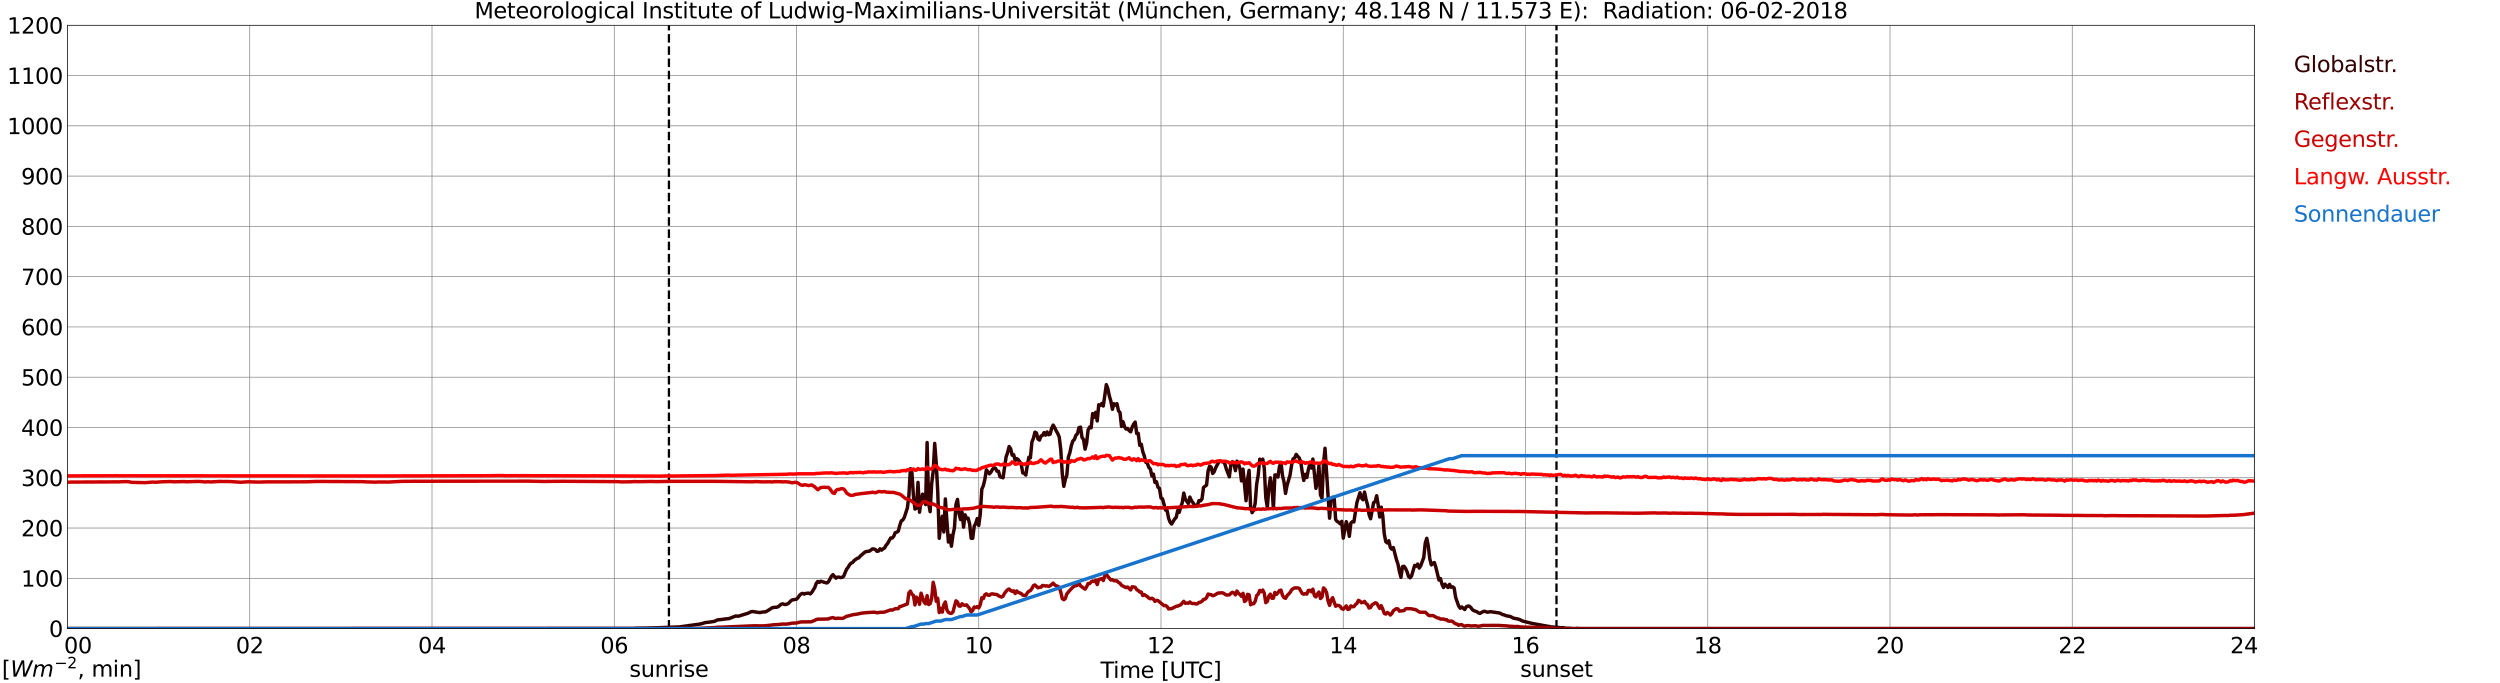 <?xml version="1.0" encoding="utf-8" standalone="no"?>
<!DOCTYPE svg PUBLIC "-//W3C//DTD SVG 1.1//EN"
  "http://www.w3.org/Graphics/SVG/1.1/DTD/svg11.dtd">
<svg xmlns:xlink="http://www.w3.org/1999/xlink" width="1085.4pt" height="296.64pt" viewBox="0 0 1085.4 296.64" xmlns="http://www.w3.org/2000/svg" version="1.1">
 <defs>
  <style type="text/css">*{stroke-linejoin: round; stroke-linecap: butt}</style>
 </defs>
 <g id="figure_1">
  <g id="patch_1">
   <path d="M 0 296.64 
L 1085.4 296.64 
L 1085.4 0 
L 0 0 
z
" style="fill: #ffffff"/>
  </g>
  <g id="axes_1">
   <g id="patch_2">
    <path d="M 29.306 272.909 
L 978.814 272.909 
L 978.814 10.976 
L 29.306 10.976 
z
" style="fill: #ffffff"/>
   </g>
   <g id="patch_3">
    <path d="M 978.814 272.909 
L 978.814 272.909 
L 978.814 10.976 
L 978.814 10.976 
z
" clip-path="url(#pad7704b97e)" style="fill: #d3d3d3; opacity: 0.25; stroke: #d3d3d3; stroke-linejoin: miter"/>
   </g>
   <g id="matplotlib.axis_1">
    <g id="xtick_1">
     <g id="line2d_1">
      <path d="M 29.306 272.909 
L 29.306 10.976 
" clip-path="url(#pad7704b97e)" style="fill: none; stroke: #808080; stroke-width: 0.3; stroke-linecap: square"/>
     </g>
     <g id="line2d_2"/>
     <g id="text_1">
      <!--    00 -->
      <g transform="translate(18.733 283.627) scale(0.095 -0.095)">
       <defs>
        <path id="DejaVuSans-20" transform="scale(0.016)"/>
        <path id="DejaVuSans-30" d="M 2034 4250 
Q 1547 4250 1301 3770 
Q 1056 3291 1056 2328 
Q 1056 1369 1301 889 
Q 1547 409 2034 409 
Q 2525 409 2770 889 
Q 3016 1369 3016 2328 
Q 3016 3291 2770 3770 
Q 2525 4250 2034 4250 
z
M 2034 4750 
Q 2819 4750 3233 4129 
Q 3647 3509 3647 2328 
Q 3647 1150 3233 529 
Q 2819 -91 2034 -91 
Q 1250 -91 836 529 
Q 422 1150 422 2328 
Q 422 3509 836 4129 
Q 1250 4750 2034 4750 
z
" transform="scale(0.016)"/>
       </defs>
       <use xlink:href="#DejaVuSans-20"/>
       <use xlink:href="#DejaVuSans-20" transform="translate(31.787 0)"/>
       <use xlink:href="#DejaVuSans-20" transform="translate(63.574 0)"/>
       <use xlink:href="#DejaVuSans-30" transform="translate(95.361 0)"/>
       <use xlink:href="#DejaVuSans-30" transform="translate(158.984 0)"/>
      </g>
     </g>
    </g>
    <g id="xtick_2">
     <g id="line2d_3">
      <path d="M 108.431 272.909 
L 108.431 10.976 
" clip-path="url(#pad7704b97e)" style="fill: none; stroke: #808080; stroke-width: 0.3; stroke-linecap: square"/>
     </g>
     <g id="line2d_4"/>
     <g id="text_2">
      <!-- 02 -->
      <g transform="translate(102.387 283.627) scale(0.095 -0.095)">
       <defs>
        <path id="DejaVuSans-32" d="M 1228 531 
L 3431 531 
L 3431 0 
L 469 0 
L 469 531 
Q 828 903 1448 1529 
Q 2069 2156 2228 2338 
Q 2531 2678 2651 2914 
Q 2772 3150 2772 3378 
Q 2772 3750 2511 3984 
Q 2250 4219 1831 4219 
Q 1534 4219 1204 4116 
Q 875 4013 500 3803 
L 500 4441 
Q 881 4594 1212 4672 
Q 1544 4750 1819 4750 
Q 2544 4750 2975 4387 
Q 3406 4025 3406 3419 
Q 3406 3131 3298 2873 
Q 3191 2616 2906 2266 
Q 2828 2175 2409 1742 
Q 1991 1309 1228 531 
z
" transform="scale(0.016)"/>
       </defs>
       <use xlink:href="#DejaVuSans-30"/>
       <use xlink:href="#DejaVuSans-32" transform="translate(63.623 0)"/>
      </g>
     </g>
    </g>
    <g id="xtick_3">
     <g id="line2d_5">
      <path d="M 187.557 272.909 
L 187.557 10.976 
" clip-path="url(#pad7704b97e)" style="fill: none; stroke: #808080; stroke-width: 0.3; stroke-linecap: square"/>
     </g>
     <g id="line2d_6"/>
     <g id="text_3">
      <!-- 04 -->
      <g transform="translate(181.513 283.627) scale(0.095 -0.095)">
       <defs>
        <path id="DejaVuSans-34" d="M 2419 4116 
L 825 1625 
L 2419 1625 
L 2419 4116 
z
M 2253 4666 
L 3047 4666 
L 3047 1625 
L 3713 1625 
L 3713 1100 
L 3047 1100 
L 3047 0 
L 2419 0 
L 2419 1100 
L 313 1100 
L 313 1709 
L 2253 4666 
z
" transform="scale(0.016)"/>
       </defs>
       <use xlink:href="#DejaVuSans-30"/>
       <use xlink:href="#DejaVuSans-34" transform="translate(63.623 0)"/>
      </g>
     </g>
    </g>
    <g id="xtick_4">
     <g id="line2d_7">
      <path d="M 266.683 272.909 
L 266.683 10.976 
" clip-path="url(#pad7704b97e)" style="fill: none; stroke: #808080; stroke-width: 0.3; stroke-linecap: square"/>
     </g>
     <g id="line2d_8"/>
     <g id="text_4">
      <!-- 06 -->
      <g transform="translate(260.638 283.627) scale(0.095 -0.095)">
       <defs>
        <path id="DejaVuSans-36" d="M 2113 2584 
Q 1688 2584 1439 2293 
Q 1191 2003 1191 1497 
Q 1191 994 1439 701 
Q 1688 409 2113 409 
Q 2538 409 2786 701 
Q 3034 994 3034 1497 
Q 3034 2003 2786 2293 
Q 2538 2584 2113 2584 
z
M 3366 4563 
L 3366 3988 
Q 3128 4100 2886 4159 
Q 2644 4219 2406 4219 
Q 1781 4219 1451 3797 
Q 1122 3375 1075 2522 
Q 1259 2794 1537 2939 
Q 1816 3084 2150 3084 
Q 2853 3084 3261 2657 
Q 3669 2231 3669 1497 
Q 3669 778 3244 343 
Q 2819 -91 2113 -91 
Q 1303 -91 875 529 
Q 447 1150 447 2328 
Q 447 3434 972 4092 
Q 1497 4750 2381 4750 
Q 2619 4750 2861 4703 
Q 3103 4656 3366 4563 
z
" transform="scale(0.016)"/>
       </defs>
       <use xlink:href="#DejaVuSans-30"/>
       <use xlink:href="#DejaVuSans-36" transform="translate(63.623 0)"/>
      </g>
     </g>
    </g>
    <g id="xtick_5">
     <g id="line2d_9">
      <path d="M 345.808 272.909 
L 345.808 10.976 
" clip-path="url(#pad7704b97e)" style="fill: none; stroke: #808080; stroke-width: 0.3; stroke-linecap: square"/>
     </g>
     <g id="line2d_10"/>
     <g id="text_5">
      <!-- 08 -->
      <g transform="translate(339.764 283.627) scale(0.095 -0.095)">
       <defs>
        <path id="DejaVuSans-38" d="M 2034 2216 
Q 1584 2216 1326 1975 
Q 1069 1734 1069 1313 
Q 1069 891 1326 650 
Q 1584 409 2034 409 
Q 2484 409 2743 651 
Q 3003 894 3003 1313 
Q 3003 1734 2745 1975 
Q 2488 2216 2034 2216 
z
M 1403 2484 
Q 997 2584 770 2862 
Q 544 3141 544 3541 
Q 544 4100 942 4425 
Q 1341 4750 2034 4750 
Q 2731 4750 3128 4425 
Q 3525 4100 3525 3541 
Q 3525 3141 3298 2862 
Q 3072 2584 2669 2484 
Q 3125 2378 3379 2068 
Q 3634 1759 3634 1313 
Q 3634 634 3220 271 
Q 2806 -91 2034 -91 
Q 1263 -91 848 271 
Q 434 634 434 1313 
Q 434 1759 690 2068 
Q 947 2378 1403 2484 
z
M 1172 3481 
Q 1172 3119 1398 2916 
Q 1625 2713 2034 2713 
Q 2441 2713 2670 2916 
Q 2900 3119 2900 3481 
Q 2900 3844 2670 4047 
Q 2441 4250 2034 4250 
Q 1625 4250 1398 4047 
Q 1172 3844 1172 3481 
z
" transform="scale(0.016)"/>
       </defs>
       <use xlink:href="#DejaVuSans-30"/>
       <use xlink:href="#DejaVuSans-38" transform="translate(63.623 0)"/>
      </g>
     </g>
    </g>
    <g id="xtick_6">
     <g id="line2d_11">
      <path d="M 424.934 272.909 
L 424.934 10.976 
" clip-path="url(#pad7704b97e)" style="fill: none; stroke: #808080; stroke-width: 0.3; stroke-linecap: square"/>
     </g>
     <g id="line2d_12"/>
     <g id="text_6">
      <!-- 10 -->
      <g transform="translate(418.89 283.627) scale(0.095 -0.095)">
       <defs>
        <path id="DejaVuSans-31" d="M 794 531 
L 1825 531 
L 1825 4091 
L 703 3866 
L 703 4441 
L 1819 4666 
L 2450 4666 
L 2450 531 
L 3481 531 
L 3481 0 
L 794 0 
L 794 531 
z
" transform="scale(0.016)"/>
       </defs>
       <use xlink:href="#DejaVuSans-31"/>
       <use xlink:href="#DejaVuSans-30" transform="translate(63.623 0)"/>
      </g>
     </g>
    </g>
    <g id="xtick_7">
     <g id="line2d_13">
      <path d="M 504.06 272.909 
L 504.06 10.976 
" clip-path="url(#pad7704b97e)" style="fill: none; stroke: #808080; stroke-width: 0.3; stroke-linecap: square"/>
     </g>
     <g id="line2d_14"/>
     <g id="text_7">
      <!-- 12 -->
      <g transform="translate(498.015 283.627) scale(0.095 -0.095)">
       <use xlink:href="#DejaVuSans-31"/>
       <use xlink:href="#DejaVuSans-32" transform="translate(63.623 0)"/>
      </g>
     </g>
    </g>
    <g id="xtick_8">
     <g id="line2d_15">
      <path d="M 583.185 272.909 
L 583.185 10.976 
" clip-path="url(#pad7704b97e)" style="fill: none; stroke: #808080; stroke-width: 0.3; stroke-linecap: square"/>
     </g>
     <g id="line2d_16"/>
     <g id="text_8">
      <!-- 14 -->
      <g transform="translate(577.141 283.627) scale(0.095 -0.095)">
       <use xlink:href="#DejaVuSans-31"/>
       <use xlink:href="#DejaVuSans-34" transform="translate(63.623 0)"/>
      </g>
     </g>
    </g>
    <g id="xtick_9">
     <g id="line2d_17">
      <path d="M 662.311 272.909 
L 662.311 10.976 
" clip-path="url(#pad7704b97e)" style="fill: none; stroke: #808080; stroke-width: 0.3; stroke-linecap: square"/>
     </g>
     <g id="line2d_18"/>
     <g id="text_9">
      <!-- 16 -->
      <g transform="translate(656.267 283.627) scale(0.095 -0.095)">
       <use xlink:href="#DejaVuSans-31"/>
       <use xlink:href="#DejaVuSans-36" transform="translate(63.623 0)"/>
      </g>
     </g>
    </g>
    <g id="xtick_10">
     <g id="line2d_19">
      <path d="M 741.437 272.909 
L 741.437 10.976 
" clip-path="url(#pad7704b97e)" style="fill: none; stroke: #808080; stroke-width: 0.3; stroke-linecap: square"/>
     </g>
     <g id="line2d_20"/>
     <g id="text_10">
      <!-- 18 -->
      <g transform="translate(735.392 283.627) scale(0.095 -0.095)">
       <use xlink:href="#DejaVuSans-31"/>
       <use xlink:href="#DejaVuSans-38" transform="translate(63.623 0)"/>
      </g>
     </g>
    </g>
    <g id="xtick_11">
     <g id="line2d_21">
      <path d="M 820.562 272.909 
L 820.562 10.976 
" clip-path="url(#pad7704b97e)" style="fill: none; stroke: #808080; stroke-width: 0.3; stroke-linecap: square"/>
     </g>
     <g id="line2d_22"/>
     <g id="text_11">
      <!-- 20 -->
      <g transform="translate(814.518 283.627) scale(0.095 -0.095)">
       <use xlink:href="#DejaVuSans-32"/>
       <use xlink:href="#DejaVuSans-30" transform="translate(63.623 0)"/>
      </g>
     </g>
    </g>
    <g id="xtick_12">
     <g id="line2d_23">
      <path d="M 899.688 272.909 
L 899.688 10.976 
" clip-path="url(#pad7704b97e)" style="fill: none; stroke: #808080; stroke-width: 0.3; stroke-linecap: square"/>
     </g>
     <g id="line2d_24"/>
     <g id="text_12">
      <!-- 22 -->
      <g transform="translate(893.644 283.627) scale(0.095 -0.095)">
       <use xlink:href="#DejaVuSans-32"/>
       <use xlink:href="#DejaVuSans-32" transform="translate(63.623 0)"/>
      </g>
     </g>
    </g>
    <g id="xtick_13">
     <g id="line2d_25">
      <path d="M 978.814 272.909 
L 978.814 10.976 
" clip-path="url(#pad7704b97e)" style="fill: none; stroke: #808080; stroke-width: 0.3; stroke-linecap: square"/>
     </g>
     <g id="line2d_26"/>
     <g id="text_13">
      <!-- 24    -->
      <g transform="translate(968.241 283.627) scale(0.095 -0.095)">
       <use xlink:href="#DejaVuSans-32"/>
       <use xlink:href="#DejaVuSans-34" transform="translate(63.623 0)"/>
       <use xlink:href="#DejaVuSans-20" transform="translate(127.246 0)"/>
       <use xlink:href="#DejaVuSans-20" transform="translate(159.033 0)"/>
       <use xlink:href="#DejaVuSans-20" transform="translate(190.82 0)"/>
      </g>
     </g>
    </g>
    <g id="text_14">
     <!-- Time [UTC] -->
     <g transform="translate(477.806 294.322) scale(0.095 -0.095)">
      <defs>
       <path id="DejaVuSans-54" d="M -19 4666 
L 3928 4666 
L 3928 4134 
L 2272 4134 
L 2272 0 
L 1638 0 
L 1638 4134 
L -19 4134 
L -19 4666 
z
" transform="scale(0.016)"/>
       <path id="DejaVuSans-69" d="M 603 3500 
L 1178 3500 
L 1178 0 
L 603 0 
L 603 3500 
z
M 603 4863 
L 1178 4863 
L 1178 4134 
L 603 4134 
L 603 4863 
z
" transform="scale(0.016)"/>
       <path id="DejaVuSans-6d" d="M 3328 2828 
Q 3544 3216 3844 3400 
Q 4144 3584 4550 3584 
Q 5097 3584 5394 3201 
Q 5691 2819 5691 2113 
L 5691 0 
L 5113 0 
L 5113 2094 
Q 5113 2597 4934 2840 
Q 4756 3084 4391 3084 
Q 3944 3084 3684 2787 
Q 3425 2491 3425 1978 
L 3425 0 
L 2847 0 
L 2847 2094 
Q 2847 2600 2669 2842 
Q 2491 3084 2119 3084 
Q 1678 3084 1418 2786 
Q 1159 2488 1159 1978 
L 1159 0 
L 581 0 
L 581 3500 
L 1159 3500 
L 1159 2956 
Q 1356 3278 1631 3431 
Q 1906 3584 2284 3584 
Q 2666 3584 2933 3390 
Q 3200 3197 3328 2828 
z
" transform="scale(0.016)"/>
       <path id="DejaVuSans-65" d="M 3597 1894 
L 3597 1613 
L 953 1613 
Q 991 1019 1311 708 
Q 1631 397 2203 397 
Q 2534 397 2845 478 
Q 3156 559 3463 722 
L 3463 178 
Q 3153 47 2828 -22 
Q 2503 -91 2169 -91 
Q 1331 -91 842 396 
Q 353 884 353 1716 
Q 353 2575 817 3079 
Q 1281 3584 2069 3584 
Q 2775 3584 3186 3129 
Q 3597 2675 3597 1894 
z
M 3022 2063 
Q 3016 2534 2758 2815 
Q 2500 3097 2075 3097 
Q 1594 3097 1305 2825 
Q 1016 2553 972 2059 
L 3022 2063 
z
" transform="scale(0.016)"/>
       <path id="DejaVuSans-5b" d="M 550 4863 
L 1875 4863 
L 1875 4416 
L 1125 4416 
L 1125 -397 
L 1875 -397 
L 1875 -844 
L 550 -844 
L 550 4863 
z
" transform="scale(0.016)"/>
       <path id="DejaVuSans-55" d="M 556 4666 
L 1191 4666 
L 1191 1831 
Q 1191 1081 1462 751 
Q 1734 422 2344 422 
Q 2950 422 3222 751 
Q 3494 1081 3494 1831 
L 3494 4666 
L 4128 4666 
L 4128 1753 
Q 4128 841 3676 375 
Q 3225 -91 2344 -91 
Q 1459 -91 1007 375 
Q 556 841 556 1753 
L 556 4666 
z
" transform="scale(0.016)"/>
       <path id="DejaVuSans-43" d="M 4122 4306 
L 4122 3641 
Q 3803 3938 3442 4084 
Q 3081 4231 2675 4231 
Q 1875 4231 1450 3742 
Q 1025 3253 1025 2328 
Q 1025 1406 1450 917 
Q 1875 428 2675 428 
Q 3081 428 3442 575 
Q 3803 722 4122 1019 
L 4122 359 
Q 3791 134 3420 21 
Q 3050 -91 2638 -91 
Q 1578 -91 968 557 
Q 359 1206 359 2328 
Q 359 3453 968 4101 
Q 1578 4750 2638 4750 
Q 3056 4750 3426 4639 
Q 3797 4528 4122 4306 
z
" transform="scale(0.016)"/>
       <path id="DejaVuSans-5d" d="M 1947 4863 
L 1947 -844 
L 622 -844 
L 622 -397 
L 1369 -397 
L 1369 4416 
L 622 4416 
L 622 4863 
L 1947 4863 
z
" transform="scale(0.016)"/>
      </defs>
      <use xlink:href="#DejaVuSans-54"/>
      <use xlink:href="#DejaVuSans-69" transform="translate(57.959 0)"/>
      <use xlink:href="#DejaVuSans-6d" transform="translate(85.742 0)"/>
      <use xlink:href="#DejaVuSans-65" transform="translate(183.154 0)"/>
      <use xlink:href="#DejaVuSans-20" transform="translate(244.678 0)"/>
      <use xlink:href="#DejaVuSans-5b" transform="translate(276.465 0)"/>
      <use xlink:href="#DejaVuSans-55" transform="translate(315.479 0)"/>
      <use xlink:href="#DejaVuSans-54" transform="translate(388.672 0)"/>
      <use xlink:href="#DejaVuSans-43" transform="translate(443.881 0)"/>
      <use xlink:href="#DejaVuSans-5d" transform="translate(513.705 0)"/>
     </g>
    </g>
   </g>
   <g id="matplotlib.axis_2">
    <g id="ytick_1">
     <g id="line2d_27">
      <path d="M 29.306 272.909 
L 978.814 272.909 
" clip-path="url(#pad7704b97e)" style="fill: none; stroke: #808080; stroke-width: 0.3; stroke-linecap: square"/>
     </g>
     <g id="line2d_28"/>
     <g id="text_15">
      <!-- 0 -->
      <g transform="translate(21.261 276.518) scale(0.095 -0.095)">
       <use xlink:href="#DejaVuSans-30"/>
      </g>
     </g>
    </g>
    <g id="ytick_2">
     <g id="line2d_29">
      <path d="M 29.306 251.081 
L 978.814 251.081 
" clip-path="url(#pad7704b97e)" style="fill: none; stroke: #808080; stroke-width: 0.3; stroke-linecap: square"/>
     </g>
     <g id="line2d_30"/>
     <g id="text_16">
      <!-- 100 -->
      <g transform="translate(9.173 254.69) scale(0.095 -0.095)">
       <use xlink:href="#DejaVuSans-31"/>
       <use xlink:href="#DejaVuSans-30" transform="translate(63.623 0)"/>
       <use xlink:href="#DejaVuSans-30" transform="translate(127.246 0)"/>
      </g>
     </g>
    </g>
    <g id="ytick_3">
     <g id="line2d_31">
      <path d="M 29.306 229.253 
L 978.814 229.253 
" clip-path="url(#pad7704b97e)" style="fill: none; stroke: #808080; stroke-width: 0.3; stroke-linecap: square"/>
     </g>
     <g id="line2d_32"/>
     <g id="text_17">
      <!-- 200 -->
      <g transform="translate(9.173 232.863) scale(0.095 -0.095)">
       <use xlink:href="#DejaVuSans-32"/>
       <use xlink:href="#DejaVuSans-30" transform="translate(63.623 0)"/>
       <use xlink:href="#DejaVuSans-30" transform="translate(127.246 0)"/>
      </g>
     </g>
    </g>
    <g id="ytick_4">
     <g id="line2d_33">
      <path d="M 29.306 207.426 
L 978.814 207.426 
" clip-path="url(#pad7704b97e)" style="fill: none; stroke: #808080; stroke-width: 0.3; stroke-linecap: square"/>
     </g>
     <g id="line2d_34"/>
     <g id="text_18">
      <!-- 300 -->
      <g transform="translate(9.173 211.035) scale(0.095 -0.095)">
       <defs>
        <path id="DejaVuSans-33" d="M 2597 2516 
Q 3050 2419 3304 2112 
Q 3559 1806 3559 1356 
Q 3559 666 3084 287 
Q 2609 -91 1734 -91 
Q 1441 -91 1130 -33 
Q 819 25 488 141 
L 488 750 
Q 750 597 1062 519 
Q 1375 441 1716 441 
Q 2309 441 2620 675 
Q 2931 909 2931 1356 
Q 2931 1769 2642 2001 
Q 2353 2234 1838 2234 
L 1294 2234 
L 1294 2753 
L 1863 2753 
Q 2328 2753 2575 2939 
Q 2822 3125 2822 3475 
Q 2822 3834 2567 4026 
Q 2313 4219 1838 4219 
Q 1578 4219 1281 4162 
Q 984 4106 628 3988 
L 628 4550 
Q 988 4650 1302 4700 
Q 1616 4750 1894 4750 
Q 2613 4750 3031 4423 
Q 3450 4097 3450 3541 
Q 3450 3153 3228 2886 
Q 3006 2619 2597 2516 
z
" transform="scale(0.016)"/>
       </defs>
       <use xlink:href="#DejaVuSans-33"/>
       <use xlink:href="#DejaVuSans-30" transform="translate(63.623 0)"/>
       <use xlink:href="#DejaVuSans-30" transform="translate(127.246 0)"/>
      </g>
     </g>
    </g>
    <g id="ytick_5">
     <g id="line2d_35">
      <path d="M 29.306 185.598 
L 978.814 185.598 
" clip-path="url(#pad7704b97e)" style="fill: none; stroke: #808080; stroke-width: 0.3; stroke-linecap: square"/>
     </g>
     <g id="line2d_36"/>
     <g id="text_19">
      <!-- 400 -->
      <g transform="translate(9.173 189.207) scale(0.095 -0.095)">
       <use xlink:href="#DejaVuSans-34"/>
       <use xlink:href="#DejaVuSans-30" transform="translate(63.623 0)"/>
       <use xlink:href="#DejaVuSans-30" transform="translate(127.246 0)"/>
      </g>
     </g>
    </g>
    <g id="ytick_6">
     <g id="line2d_37">
      <path d="M 29.306 163.77 
L 978.814 163.77 
" clip-path="url(#pad7704b97e)" style="fill: none; stroke: #808080; stroke-width: 0.3; stroke-linecap: square"/>
     </g>
     <g id="line2d_38"/>
     <g id="text_20">
      <!-- 500 -->
      <g transform="translate(9.173 167.379) scale(0.095 -0.095)">
       <defs>
        <path id="DejaVuSans-35" d="M 691 4666 
L 3169 4666 
L 3169 4134 
L 1269 4134 
L 1269 2991 
Q 1406 3038 1543 3061 
Q 1681 3084 1819 3084 
Q 2600 3084 3056 2656 
Q 3513 2228 3513 1497 
Q 3513 744 3044 326 
Q 2575 -91 1722 -91 
Q 1428 -91 1123 -41 
Q 819 9 494 109 
L 494 744 
Q 775 591 1075 516 
Q 1375 441 1709 441 
Q 2250 441 2565 725 
Q 2881 1009 2881 1497 
Q 2881 1984 2565 2268 
Q 2250 2553 1709 2553 
Q 1456 2553 1204 2497 
Q 953 2441 691 2322 
L 691 4666 
z
" transform="scale(0.016)"/>
       </defs>
       <use xlink:href="#DejaVuSans-35"/>
       <use xlink:href="#DejaVuSans-30" transform="translate(63.623 0)"/>
       <use xlink:href="#DejaVuSans-30" transform="translate(127.246 0)"/>
      </g>
     </g>
    </g>
    <g id="ytick_7">
     <g id="line2d_39">
      <path d="M 29.306 141.942 
L 978.814 141.942 
" clip-path="url(#pad7704b97e)" style="fill: none; stroke: #808080; stroke-width: 0.3; stroke-linecap: square"/>
     </g>
     <g id="line2d_40"/>
     <g id="text_21">
      <!-- 600 -->
      <g transform="translate(9.173 145.551) scale(0.095 -0.095)">
       <use xlink:href="#DejaVuSans-36"/>
       <use xlink:href="#DejaVuSans-30" transform="translate(63.623 0)"/>
       <use xlink:href="#DejaVuSans-30" transform="translate(127.246 0)"/>
      </g>
     </g>
    </g>
    <g id="ytick_8">
     <g id="line2d_41">
      <path d="M 29.306 120.114 
L 978.814 120.114 
" clip-path="url(#pad7704b97e)" style="fill: none; stroke: #808080; stroke-width: 0.3; stroke-linecap: square"/>
     </g>
     <g id="line2d_42"/>
     <g id="text_22">
      <!-- 700 -->
      <g transform="translate(9.173 123.724) scale(0.095 -0.095)">
       <defs>
        <path id="DejaVuSans-37" d="M 525 4666 
L 3525 4666 
L 3525 4397 
L 1831 0 
L 1172 0 
L 2766 4134 
L 525 4134 
L 525 4666 
z
" transform="scale(0.016)"/>
       </defs>
       <use xlink:href="#DejaVuSans-37"/>
       <use xlink:href="#DejaVuSans-30" transform="translate(63.623 0)"/>
       <use xlink:href="#DejaVuSans-30" transform="translate(127.246 0)"/>
      </g>
     </g>
    </g>
    <g id="ytick_9">
     <g id="line2d_43">
      <path d="M 29.306 98.287 
L 978.814 98.287 
" clip-path="url(#pad7704b97e)" style="fill: none; stroke: #808080; stroke-width: 0.3; stroke-linecap: square"/>
     </g>
     <g id="line2d_44"/>
     <g id="text_23">
      <!-- 800 -->
      <g transform="translate(9.173 101.896) scale(0.095 -0.095)">
       <use xlink:href="#DejaVuSans-38"/>
       <use xlink:href="#DejaVuSans-30" transform="translate(63.623 0)"/>
       <use xlink:href="#DejaVuSans-30" transform="translate(127.246 0)"/>
      </g>
     </g>
    </g>
    <g id="ytick_10">
     <g id="line2d_45">
      <path d="M 29.306 76.459 
L 978.814 76.459 
" clip-path="url(#pad7704b97e)" style="fill: none; stroke: #808080; stroke-width: 0.3; stroke-linecap: square"/>
     </g>
     <g id="line2d_46"/>
     <g id="text_24">
      <!-- 900 -->
      <g transform="translate(9.173 80.068) scale(0.095 -0.095)">
       <defs>
        <path id="DejaVuSans-39" d="M 703 97 
L 703 672 
Q 941 559 1184 500 
Q 1428 441 1663 441 
Q 2288 441 2617 861 
Q 2947 1281 2994 2138 
Q 2813 1869 2534 1725 
Q 2256 1581 1919 1581 
Q 1219 1581 811 2004 
Q 403 2428 403 3163 
Q 403 3881 828 4315 
Q 1253 4750 1959 4750 
Q 2769 4750 3195 4129 
Q 3622 3509 3622 2328 
Q 3622 1225 3098 567 
Q 2575 -91 1691 -91 
Q 1453 -91 1209 -44 
Q 966 3 703 97 
z
M 1959 2075 
Q 2384 2075 2632 2365 
Q 2881 2656 2881 3163 
Q 2881 3666 2632 3958 
Q 2384 4250 1959 4250 
Q 1534 4250 1286 3958 
Q 1038 3666 1038 3163 
Q 1038 2656 1286 2365 
Q 1534 2075 1959 2075 
z
" transform="scale(0.016)"/>
       </defs>
       <use xlink:href="#DejaVuSans-39"/>
       <use xlink:href="#DejaVuSans-30" transform="translate(63.623 0)"/>
       <use xlink:href="#DejaVuSans-30" transform="translate(127.246 0)"/>
      </g>
     </g>
    </g>
    <g id="ytick_11">
     <g id="line2d_47">
      <path d="M 29.306 54.631 
L 978.814 54.631 
" clip-path="url(#pad7704b97e)" style="fill: none; stroke: #808080; stroke-width: 0.3; stroke-linecap: square"/>
     </g>
     <g id="line2d_48"/>
     <g id="text_25">
      <!-- 1000 -->
      <g transform="translate(3.128 58.24) scale(0.095 -0.095)">
       <use xlink:href="#DejaVuSans-31"/>
       <use xlink:href="#DejaVuSans-30" transform="translate(63.623 0)"/>
       <use xlink:href="#DejaVuSans-30" transform="translate(127.246 0)"/>
       <use xlink:href="#DejaVuSans-30" transform="translate(190.869 0)"/>
      </g>
     </g>
    </g>
    <g id="ytick_12">
     <g id="line2d_49">
      <path d="M 29.306 32.803 
L 978.814 32.803 
" clip-path="url(#pad7704b97e)" style="fill: none; stroke: #808080; stroke-width: 0.3; stroke-linecap: square"/>
     </g>
     <g id="line2d_50"/>
     <g id="text_26">
      <!-- 1100 -->
      <g transform="translate(3.128 36.413) scale(0.095 -0.095)">
       <use xlink:href="#DejaVuSans-31"/>
       <use xlink:href="#DejaVuSans-31" transform="translate(63.623 0)"/>
       <use xlink:href="#DejaVuSans-30" transform="translate(127.246 0)"/>
       <use xlink:href="#DejaVuSans-30" transform="translate(190.869 0)"/>
      </g>
     </g>
    </g>
    <g id="ytick_13">
     <g id="line2d_51">
      <path d="M 29.306 10.976 
L 978.814 10.976 
" clip-path="url(#pad7704b97e)" style="fill: none; stroke: #808080; stroke-width: 0.3; stroke-linecap: square"/>
     </g>
     <g id="line2d_52"/>
     <g id="text_27">
      <!-- 1200 -->
      <g transform="translate(3.128 14.585) scale(0.095 -0.095)">
       <use xlink:href="#DejaVuSans-31"/>
       <use xlink:href="#DejaVuSans-32" transform="translate(63.623 0)"/>
       <use xlink:href="#DejaVuSans-30" transform="translate(127.246 0)"/>
       <use xlink:href="#DejaVuSans-30" transform="translate(190.869 0)"/>
      </g>
     </g>
    </g>
   </g>
   <g id="line2d_53">
    <path d="M 290.42 272.909 
L 290.42 10.976 
" clip-path="url(#pad7704b97e)" style="fill: none; stroke-dasharray: 3.7,1.6; stroke-dashoffset: 0; stroke: #000000"/>
   </g>
   <g id="line2d_54">
    <path d="M 675.762 272.909 
L 675.762 10.976 
" clip-path="url(#pad7704b97e)" style="fill: none; stroke-dasharray: 3.7,1.6; stroke-dashoffset: 0; stroke: #000000"/>
   </g>
   <g id="line2d_55">
    <path d="M 29.306 272.909 
L 275.255 272.909 
L 275.914 272.789 
L 281.189 272.704 
L 285.145 272.555 
L 295.036 272.175 
L 304.267 270.885 
L 306.246 270.292 
L 308.224 270.08 
L 310.202 269.763 
L 311.521 269.128 
L 313.499 268.938 
L 314.818 268.727 
L 316.136 268.622 
L 316.796 268.473 
L 319.433 267.437 
L 320.093 267.522 
L 320.752 267.48 
L 324.708 266.254 
L 326.027 265.618 
L 326.686 265.492 
L 329.324 265.893 
L 329.983 265.935 
L 331.302 265.682 
L 331.961 265.703 
L 332.621 265.533 
L 333.94 264.73 
L 335.258 263.863 
L 335.918 263.715 
L 337.236 263.63 
L 337.896 263.377 
L 339.215 262.298 
L 339.874 262.17 
L 340.533 262.425 
L 341.193 262.425 
L 341.852 262.213 
L 342.512 261.79 
L 343.171 261.05 
L 343.83 260.5 
L 345.808 260.14 
L 346.468 259.485 
L 347.127 258.47 
L 347.787 257.876 
L 348.446 257.623 
L 349.105 257.92 
L 349.765 257.664 
L 351.083 257.496 
L 351.743 257.856 
L 352.402 257.243 
L 353.721 255.128 
L 354.38 253.329 
L 355.04 252.441 
L 355.699 252.843 
L 356.359 252.336 
L 358.337 252.949 
L 358.996 253.096 
L 359.655 252.631 
L 360.974 250.177 
L 361.634 249.501 
L 362.952 251.002 
L 363.612 250.579 
L 364.271 250.559 
L 364.93 250.749 
L 365.59 250.664 
L 366.249 250.241 
L 367.568 247.111 
L 368.227 246.307 
L 368.887 245.144 
L 369.546 244.467 
L 370.206 244.17 
L 370.865 243.345 
L 372.184 242.394 
L 372.843 242.226 
L 373.502 241.422 
L 375.481 239.709 
L 376.14 239.453 
L 377.459 239.285 
L 378.777 238.312 
L 379.437 238.355 
L 380.096 238.63 
L 380.756 239.37 
L 381.415 239.244 
L 382.074 238.27 
L 382.734 238.84 
L 383.393 238.29 
L 384.053 237.888 
L 384.712 236.725 
L 385.371 235.943 
L 386.69 233.575 
L 387.349 233.595 
L 388.009 232.855 
L 388.668 231.268 
L 389.328 231.037 
L 389.987 230.635 
L 390.646 228.075 
L 391.306 226.13 
L 391.965 225.77 
L 392.624 224.606 
L 393.943 220.546 
L 394.603 215.172 
L 395.262 203.477 
L 395.921 205.254 
L 396.581 215.384 
L 397.24 221.011 
L 397.899 220.609 
L 398.559 209.44 
L 399.218 222.364 
L 399.878 217.331 
L 400.537 214.539 
L 401.196 215.532 
L 401.856 219.044 
L 402.515 192.14 
L 403.175 218.643 
L 403.834 222.153 
L 404.493 210.012 
L 405.153 204.704 
L 405.812 192.5 
L 406.471 201.087 
L 407.131 213.651 
L 407.79 233.702 
L 408.45 227.61 
L 409.109 224.141 
L 409.768 230.973 
L 410.428 216.632 
L 411.746 235.33 
L 412.406 232.431 
L 413.065 237.129 
L 413.725 232.242 
L 414.384 229.153 
L 415.043 218.981 
L 415.703 216.822 
L 416.362 223 
L 417.022 225.558 
L 417.681 222.386 
L 418.34 228.858 
L 419 223.528 
L 419.659 225.115 
L 420.318 224.988 
L 420.978 227.461 
L 421.637 233.68 
L 422.297 233.702 
L 422.956 228.498 
L 423.615 227.293 
L 424.275 225.134 
L 424.934 228.118 
L 425.593 223.19 
L 426.253 212.424 
L 426.912 210.922 
L 427.572 208.235 
L 428.231 203.964 
L 429.55 205.719 
L 430.209 205.02 
L 430.869 203.815 
L 431.528 203.032 
L 432.187 203.287 
L 432.847 204.577 
L 433.506 204.597 
L 434.165 206.987 
L 435.484 207.432 
L 436.803 198.4 
L 437.462 196.518 
L 438.122 193.875 
L 438.781 194.805 
L 439.44 197.618 
L 440.1 197.428 
L 440.759 200.008 
L 441.419 199.12 
L 442.078 199.585 
L 442.737 200.495 
L 443.397 201.805 
L 444.056 205.317 
L 444.716 205.529 
L 445.375 206.269 
L 446.034 201.975 
L 446.694 198.507 
L 447.353 198.801 
L 448.012 191.928 
L 448.672 190.278 
L 449.331 187.634 
L 449.991 187.973 
L 450.65 190.596 
L 451.309 191.061 
L 451.969 189.306 
L 452.628 189.031 
L 453.287 187.824 
L 453.947 188.924 
L 454.606 187.549 
L 455.266 188.734 
L 455.925 188.501 
L 456.584 185.921 
L 457.244 184.567 
L 457.903 185.668 
L 458.563 187.084 
L 459.222 188.206 
L 459.881 189.728 
L 460.541 195.185 
L 461.2 205.74 
L 461.859 211.154 
L 462.519 208.131 
L 463.178 206.269 
L 463.838 198.507 
L 464.497 196.496 
L 465.156 193.366 
L 465.816 191.421 
L 466.475 190.764 
L 467.134 188.968 
L 467.794 188.269 
L 468.453 185.646 
L 469.113 185.434 
L 469.772 189.939 
L 470.431 190.828 
L 471.091 194.995 
L 471.75 192.456 
L 472.409 186.661 
L 473.069 185.393 
L 473.728 185.753 
L 474.388 179.556 
L 475.047 181.184 
L 475.706 179.006 
L 476.366 182.749 
L 477.025 175.727 
L 477.685 176.002 
L 478.344 175.177 
L 479.003 176.277 
L 480.322 166.992 
L 480.981 168.747 
L 481.641 171.962 
L 482.3 174.162 
L 482.96 177.716 
L 483.619 175.282 
L 484.278 175.876 
L 484.938 175.262 
L 485.597 178.349 
L 486.256 179.111 
L 486.916 185.139 
L 487.575 183.107 
L 488.235 185.266 
L 488.894 186.281 
L 489.553 186.028 
L 490.213 186.936 
L 490.872 187.466 
L 491.532 185.456 
L 492.191 184.124 
L 492.85 183.277 
L 493.51 188.226 
L 494.169 188.121 
L 494.828 193.325 
L 495.488 192.838 
L 496.147 196.073 
L 496.807 197.978 
L 497.466 200.707 
L 498.125 201.087 
L 498.785 202.968 
L 499.444 203.625 
L 500.103 206.629 
L 500.763 205.845 
L 501.422 209.44 
L 502.082 209.146 
L 502.741 211.555 
L 503.4 212.042 
L 504.06 216.189 
L 504.719 216.611 
L 506.038 221.454 
L 506.697 221.624 
L 507.357 224.988 
L 508.016 226.721 
L 508.675 227.505 
L 509.994 225.305 
L 510.654 224.648 
L 511.313 221.646 
L 511.972 222.428 
L 512.632 220.059 
L 513.291 218.219 
L 513.95 214.074 
L 514.61 216.759 
L 515.929 218.599 
L 516.588 215.807 
L 517.247 217.287 
L 518.566 219.171 
L 519.226 219.488 
L 519.885 219.298 
L 520.544 217.331 
L 521.204 217.479 
L 521.863 216.611 
L 522.522 211.621 
L 523.841 210.604 
L 524.501 204.47 
L 525.16 202.44 
L 525.819 202.8 
L 526.479 205.57 
L 527.138 204.83 
L 527.797 203.053 
L 529.116 200.622 
L 529.776 200.22 
L 531.094 200.452 
L 531.754 201.34 
L 532.413 203.582 
L 533.732 207.009 
L 534.391 201.827 
L 535.051 200.473 
L 535.71 201.298 
L 536.369 204.343 
L 537.029 200.22 
L 537.688 201.235 
L 538.348 203.54 
L 539.007 208.785 
L 539.666 203.667 
L 540.985 217.394 
L 541.644 208.067 
L 542.304 204.217 
L 542.963 220.398 
L 543.623 222.576 
L 544.282 221.498 
L 544.941 218.494 
L 545.601 210.119 
L 546.26 206.31 
L 546.919 199.351 
L 547.579 200.22 
L 548.238 199.351 
L 548.898 203.265 
L 549.557 216.082 
L 550.216 220.164 
L 550.876 212.149 
L 551.535 207.454 
L 552.195 211.005 
L 552.854 220.799 
L 553.513 206.184 
L 554.173 206.269 
L 554.832 207.116 
L 555.491 202.567 
L 556.151 200.727 
L 556.81 206.544 
L 557.47 209.25 
L 558.129 214.221 
L 558.788 210.752 
L 560.107 206.184 
L 560.766 201.805 
L 561.426 199.205 
L 562.085 198.823 
L 562.745 197.28 
L 563.404 198.125 
L 564.063 198.782 
L 564.723 200.515 
L 565.382 204.957 
L 566.042 208.574 
L 566.701 205.93 
L 567.36 207.325 
L 568.02 203.964 
L 568.679 201.34 
L 569.338 203.202 
L 569.998 199.31 
L 571.317 212.022 
L 571.976 209.146 
L 572.635 202.102 
L 573.295 214.897 
L 573.954 216.336 
L 574.613 201.213 
L 575.273 194.634 
L 576.592 215.279 
L 577.251 224.988 
L 577.91 216.866 
L 578.57 215.914 
L 579.229 215.997 
L 579.889 225.601 
L 580.548 226.383 
L 581.207 226.763 
L 581.867 227.42 
L 582.526 226.361 
L 583.185 233.638 
L 584.504 226.49 
L 585.164 228.688 
L 585.823 232.855 
L 586.482 227.103 
L 587.142 226.49 
L 587.801 226.595 
L 589.12 218.156 
L 590.439 213.945 
L 591.098 216.189 
L 591.757 216.971 
L 592.417 213.651 
L 593.076 216.822 
L 593.736 219.234 
L 594.395 223.401 
L 595.054 225.22 
L 596.373 218.219 
L 597.032 217.818 
L 597.692 215.235 
L 598.351 219.256 
L 599.011 224.458 
L 599.67 220.186 
L 600.329 223.825 
L 600.989 231.755 
L 601.648 235.182 
L 602.307 235.732 
L 602.967 234.78 
L 603.626 237.742 
L 604.286 238.419 
L 604.945 237.742 
L 606.264 242.902 
L 606.923 244.869 
L 607.582 248.169 
L 608.242 250.642 
L 608.901 246.01 
L 609.561 245.862 
L 610.22 246.772 
L 610.879 248.189 
L 611.539 250.304 
L 612.198 250.854 
L 612.858 250.029 
L 614.176 245.482 
L 614.836 245.821 
L 615.495 244.891 
L 616.154 246.624 
L 616.814 245.631 
L 618.133 242.077 
L 618.792 235.754 
L 619.451 233.721 
L 620.111 237.107 
L 620.77 242.69 
L 621.429 245.249 
L 622.089 244.552 
L 622.748 244.255 
L 623.408 246.349 
L 624.726 251.806 
L 625.386 251.192 
L 626.045 253.626 
L 626.705 255.065 
L 627.364 253.626 
L 628.683 255.084 
L 629.342 253.709 
L 630.001 254.958 
L 630.661 254.768 
L 631.32 255.255 
L 631.98 259.378 
L 633.298 263.102 
L 633.958 264.075 
L 634.617 263.503 
L 635.936 264.623 
L 636.595 263.44 
L 637.255 263.143 
L 637.914 263.165 
L 638.573 263.756 
L 639.233 264.667 
L 639.892 265.132 
L 641.211 265.575 
L 641.87 266.083 
L 642.53 266.317 
L 643.848 265.555 
L 644.508 265.385 
L 645.827 265.808 
L 647.145 265.575 
L 651.102 266.147 
L 652.42 266.845 
L 653.08 266.972 
L 653.739 267.288 
L 655.717 267.648 
L 657.036 268.369 
L 659.014 268.748 
L 659.674 268.938 
L 660.992 269.615 
L 664.949 270.61 
L 666.267 270.864 
L 672.202 271.942 
L 672.861 272.005 
L 673.521 272.261 
L 674.18 272.195 
L 675.499 272.407 
L 676.158 272.47 
L 676.817 272.407 
L 677.477 272.599 
L 678.136 272.492 
L 678.796 272.533 
L 679.455 272.725 
L 680.774 272.789 
L 681.433 272.767 
L 682.752 272.909 
L 684.071 272.909 
L 684.73 272.789 
L 685.389 272.909 
L 978.154 272.909 
L 978.154 272.909 
" clip-path="url(#pad7704b97e)" style="fill: none; stroke: #330000; stroke-width: 1.5; stroke-linecap: square"/>
   </g>
   <g id="line2d_56">
    <path d="M 29.306 272.909 
L 302.949 272.815 
L 308.883 272.54 
L 310.202 272.477 
L 311.521 272.309 
L 313.499 272.287 
L 323.39 271.863 
L 327.346 271.695 
L 331.302 271.737 
L 333.28 271.566 
L 335.918 271.25 
L 337.896 271.145 
L 339.874 270.933 
L 341.193 270.975 
L 342.512 270.826 
L 343.83 270.551 
L 345.808 270.488 
L 347.127 270.108 
L 348.446 269.982 
L 349.765 270.001 
L 351.083 269.96 
L 351.743 270.001 
L 352.402 269.875 
L 353.721 269.347 
L 354.38 268.967 
L 355.04 268.838 
L 359.655 268.733 
L 360.315 268.417 
L 361.634 268.12 
L 362.293 268.417 
L 362.952 268.521 
L 363.612 268.395 
L 365.59 268.5 
L 366.249 268.332 
L 367.568 267.548 
L 368.227 267.443 
L 369.546 267.083 
L 370.206 266.893 
L 372.184 266.618 
L 374.162 266.195 
L 375.481 266.046 
L 377.459 265.9 
L 379.437 265.793 
L 380.096 265.856 
L 380.756 266.068 
L 382.074 265.837 
L 383.393 265.815 
L 384.053 265.73 
L 386.69 264.778 
L 387.349 264.905 
L 388.668 264.269 
L 389.987 264.25 
L 390.646 263.318 
L 391.306 263.213 
L 393.943 262.198 
L 394.603 257.418 
L 395.262 256.634 
L 395.921 258.009 
L 396.581 258.474 
L 397.24 262.641 
L 397.899 259.236 
L 398.559 260.02 
L 399.218 262.366 
L 399.878 257.544 
L 401.196 261.373 
L 401.856 262.154 
L 402.515 258.623 
L 403.175 262.451 
L 403.834 262.049 
L 404.493 259.871 
L 405.153 252.827 
L 405.812 255.682 
L 406.471 261.034 
L 407.131 259.766 
L 407.79 265.963 
L 408.45 264.101 
L 409.109 265.751 
L 409.768 262.536 
L 410.428 261.351 
L 411.087 264.756 
L 411.746 265.856 
L 412.406 266.216 
L 413.065 266.302 
L 413.725 265.73 
L 415.043 260.864 
L 415.703 261.373 
L 416.362 263.108 
L 417.022 263.171 
L 417.681 262.113 
L 418.34 262.726 
L 419 262.811 
L 419.659 262.6 
L 420.978 264.269 
L 421.637 265.666 
L 422.297 265.012 
L 422.956 263.529 
L 423.615 263.763 
L 424.275 263.383 
L 424.934 263.931 
L 425.593 262.495 
L 426.253 259.511 
L 426.912 259.893 
L 427.572 258.221 
L 428.231 257.819 
L 428.89 258.391 
L 429.55 258.474 
L 430.209 257.926 
L 430.869 257.819 
L 431.528 257.99 
L 432.847 258.116 
L 433.506 258.666 
L 434.825 259.216 
L 435.484 258.856 
L 436.144 257.586 
L 436.803 256.719 
L 437.462 256.064 
L 438.122 255.726 
L 438.781 256.359 
L 439.44 256.763 
L 440.1 256.507 
L 440.759 257.671 
L 441.419 256.571 
L 442.078 257.206 
L 442.737 257.418 
L 443.397 257.756 
L 444.056 258.391 
L 444.716 258.54 
L 445.375 258.474 
L 446.034 257.376 
L 446.694 256.697 
L 447.353 256.424 
L 448.012 255.514 
L 448.672 254.244 
L 449.331 253.969 
L 450.65 255.198 
L 451.309 254.964 
L 451.969 254.923 
L 452.628 254.181 
L 453.947 254.414 
L 454.606 254.351 
L 455.266 254.604 
L 455.925 254.309 
L 457.244 253.187 
L 457.903 253.927 
L 458.563 254.373 
L 459.222 254.519 
L 459.881 255.006 
L 460.541 257.038 
L 461.2 259.913 
L 461.859 260.38 
L 462.519 259.849 
L 463.178 257.841 
L 464.497 256.276 
L 465.816 254.901 
L 466.475 254.392 
L 467.134 254.329 
L 467.794 254.117 
L 468.453 253.209 
L 469.113 254.351 
L 470.431 255.324 
L 471.091 255.789 
L 471.75 254.816 
L 472.409 253.314 
L 473.069 253.377 
L 473.728 252.679 
L 474.388 252.214 
L 475.047 252.511 
L 475.706 251.897 
L 476.366 253.801 
L 477.025 251.559 
L 477.685 251.452 
L 478.344 251.177 
L 479.003 252.046 
L 479.663 249.972 
L 480.322 249.422 
L 481.641 251.05 
L 482.3 251.834 
L 482.96 251.664 
L 483.619 252.129 
L 484.938 252.194 
L 485.597 252.871 
L 486.256 253.209 
L 486.916 254.117 
L 488.235 254.794 
L 488.894 255.113 
L 489.553 254.857 
L 490.872 256.128 
L 491.532 254.731 
L 492.85 254.986 
L 493.51 255.979 
L 494.169 256.381 
L 494.828 257.038 
L 495.488 257.016 
L 496.147 258.559 
L 496.807 258.158 
L 498.125 259.005 
L 498.785 259.681 
L 499.444 259.956 
L 500.103 259.744 
L 500.763 260.083 
L 501.422 261.098 
L 502.082 260.655 
L 502.741 260.759 
L 505.379 262.96 
L 506.038 262.875 
L 506.697 263.318 
L 507.357 264.355 
L 508.675 264.25 
L 510.654 263.235 
L 511.313 263.128 
L 512.632 262.558 
L 513.95 261.076 
L 514.61 261.923 
L 515.269 261.796 
L 515.929 261.901 
L 516.588 261.351 
L 517.247 261.901 
L 517.907 262.049 
L 518.566 261.986 
L 519.226 262.22 
L 519.885 262.135 
L 520.544 261.541 
L 521.204 261.436 
L 521.863 261.056 
L 522.522 260.231 
L 523.182 260.146 
L 523.841 259.491 
L 524.501 257.926 
L 525.16 258.116 
L 525.819 258.179 
L 526.479 258.623 
L 527.138 258.496 
L 528.457 257.671 
L 529.116 257.418 
L 529.776 257.459 
L 530.435 257.354 
L 531.094 257.503 
L 532.413 258.348 
L 533.732 258.265 
L 534.391 257.629 
L 535.051 257.164 
L 535.71 257.439 
L 536.369 258.265 
L 537.029 256.614 
L 537.688 257.586 
L 538.348 258.072 
L 539.007 258.919 
L 539.666 257.608 
L 540.326 261.139 
L 540.985 260.674 
L 541.644 258.031 
L 542.304 258.221 
L 542.963 262.558 
L 543.623 262.091 
L 544.282 262.135 
L 544.941 261.076 
L 545.601 258.54 
L 546.26 257.99 
L 546.919 256.339 
L 547.579 256.909 
L 548.238 256.169 
L 548.898 257.503 
L 549.557 261.648 
L 550.216 261.12 
L 550.876 258.834 
L 551.535 257.946 
L 552.195 259.744 
L 552.854 259.701 
L 553.513 257.206 
L 554.173 258.053 
L 554.832 257.354 
L 555.491 256.403 
L 556.151 256.213 
L 556.81 258.474 
L 557.47 259.469 
L 558.129 259.766 
L 558.788 258.644 
L 560.107 257.228 
L 560.766 256.084 
L 561.426 255.536 
L 562.085 255.261 
L 563.404 255.239 
L 564.063 255.451 
L 565.382 257.693 
L 566.042 257.99 
L 566.701 257.693 
L 567.36 257.926 
L 568.02 256.359 
L 568.679 256.276 
L 569.338 256.972 
L 569.998 255.789 
L 570.657 258.603 
L 571.317 259.153 
L 571.976 257.904 
L 572.635 257.038 
L 573.295 259.849 
L 573.954 259.216 
L 574.613 255.261 
L 575.273 255.831 
L 575.932 257.269 
L 576.592 260.971 
L 577.251 262.833 
L 577.91 260.548 
L 578.57 259.491 
L 579.889 263.213 
L 580.548 262.811 
L 581.207 262.875 
L 581.867 263.276 
L 582.526 264.25 
L 583.185 264.503 
L 584.504 263.064 
L 585.164 264.588 
L 585.823 264.418 
L 586.482 263.064 
L 587.142 263.425 
L 587.801 263.361 
L 588.46 262.536 
L 589.12 261.986 
L 589.779 260.655 
L 590.439 260.993 
L 591.098 261.711 
L 591.757 261.499 
L 592.417 261.098 
L 593.076 262.091 
L 593.736 262.514 
L 594.395 263.975 
L 595.054 263.741 
L 595.714 262.536 
L 596.373 262.198 
L 597.032 261.733 
L 597.692 261.881 
L 599.011 264.101 
L 599.67 262.96 
L 600.329 264.44 
L 600.989 266.28 
L 601.648 266.618 
L 602.307 265.9 
L 602.967 266.302 
L 603.626 267.02 
L 604.286 266.365 
L 604.945 265.116 
L 606.264 264.25 
L 606.923 264.376 
L 607.582 265.328 
L 609.561 265.094 
L 610.22 264.376 
L 610.879 264.228 
L 612.198 264.291 
L 612.858 264.313 
L 613.517 264.503 
L 614.176 264.566 
L 614.836 264.8 
L 616.154 265.688 
L 616.814 265.815 
L 618.792 265.815 
L 619.451 266.365 
L 620.111 267.063 
L 620.77 267.295 
L 622.089 267.231 
L 624.067 268.29 
L 624.726 268.353 
L 625.386 268.796 
L 626.705 268.733 
L 627.364 269.05 
L 628.023 268.986 
L 628.683 269.6 
L 629.342 269.707 
L 630.001 269.6 
L 630.661 269.811 
L 631.32 270.425 
L 631.98 270.826 
L 632.639 270.975 
L 633.298 271.483 
L 633.958 271.208 
L 634.617 271.165 
L 635.276 271.673 
L 635.936 271.863 
L 636.595 271.652 
L 637.914 271.61 
L 638.573 271.778 
L 640.552 271.673 
L 641.87 271.927 
L 643.848 271.525 
L 645.827 271.547 
L 647.805 271.525 
L 650.442 271.525 
L 654.399 271.758 
L 655.058 271.863 
L 656.377 271.927 
L 657.695 272.034 
L 659.014 271.99 
L 659.674 272.138 
L 660.992 272.245 
L 672.861 272.54 
L 673.521 272.909 
L 674.18 272.625 
L 674.839 272.909 
L 978.154 272.909 
L 978.154 272.909 
" clip-path="url(#pad7704b97e)" style="fill: none; stroke: #990000; stroke-width: 1.5; stroke-linecap: square"/>
   </g>
   <g id="line2d_57">
    <path d="M 29.306 209.388 
L 30.625 209.303 
L 51.725 209.202 
L 53.703 209.119 
L 55.022 209.095 
L 56.34 209.215 
L 57 209.41 
L 62.934 209.549 
L 64.912 209.405 
L 66.231 209.301 
L 67.55 209.373 
L 70.187 209.17 
L 74.144 209.076 
L 75.462 209.185 
L 80.078 209.071 
L 80.737 209.178 
L 86.013 209.012 
L 87.991 209.132 
L 88.65 209.231 
L 90.628 209.159 
L 91.288 209.248 
L 95.244 209.028 
L 97.881 209.063 
L 99.86 209.08 
L 101.178 209.143 
L 104.475 209.377 
L 107.772 209.165 
L 111.069 209.272 
L 112.388 209.305 
L 115.685 209.211 
L 132.829 209.187 
L 137.444 209.025 
L 157.226 209.119 
L 159.204 209.224 
L 163.16 209.327 
L 164.479 209.246 
L 168.435 209.287 
L 174.37 208.997 
L 176.348 208.971 
L 182.282 208.94 
L 184.92 208.953 
L 194.151 208.91 
L 229.757 208.899 
L 236.351 209.03 
L 238.329 208.999 
L 244.264 208.951 
L 268.002 209.108 
L 269.98 209.224 
L 273.936 209.17 
L 275.255 209.078 
L 277.233 209.132 
L 280.53 209.074 
L 282.508 209.036 
L 285.145 209.102 
L 291.739 208.967 
L 310.202 208.982 
L 313.499 209.01 
L 326.686 209.187 
L 328.005 209.084 
L 331.302 209.211 
L 333.28 209.183 
L 334.599 209.187 
L 335.258 209.259 
L 335.918 209.126 
L 338.555 209.135 
L 339.874 209.202 
L 341.193 209.17 
L 342.512 209.283 
L 343.83 209.615 
L 345.149 209.397 
L 345.808 209.438 
L 346.468 209.726 
L 347.127 210.224 
L 347.787 210.558 
L 348.446 210.739 
L 349.105 210.464 
L 349.765 210.497 
L 351.083 210.828 
L 352.402 210.529 
L 353.721 211.355 
L 355.04 212.629 
L 356.359 211.688 
L 357.677 211.555 
L 359.655 211.627 
L 360.315 212.228 
L 360.974 213.238 
L 361.634 214.015 
L 362.293 214.216 
L 362.952 212.968 
L 363.612 212.5 
L 364.271 212.566 
L 364.93 212.236 
L 365.59 212.149 
L 366.249 212.28 
L 366.909 212.961 
L 367.568 214.079 
L 368.887 214.926 
L 369.546 215.078 
L 370.206 215.046 
L 371.524 214.637 
L 374.162 214.277 
L 378.118 213.843 
L 378.777 213.688 
L 380.096 213.943 
L 381.415 213.415 
L 382.074 213.409 
L 382.734 213.568 
L 384.053 213.406 
L 384.712 213.649 
L 386.031 213.74 
L 387.349 213.795 
L 388.009 213.784 
L 389.328 214.168 
L 390.646 214.528 
L 391.306 214.934 
L 393.284 216.574 
L 393.943 216.6 
L 395.262 217.193 
L 397.899 219.208 
L 398.559 219.426 
L 399.218 219.372 
L 399.878 219.079 
L 400.537 218.088 
L 401.196 217.785 
L 401.856 217.822 
L 403.834 218.826 
L 405.153 218.787 
L 405.812 219.175 
L 406.471 219.396 
L 407.131 220.011 
L 407.79 220.247 
L 408.45 220.317 
L 409.109 220.509 
L 409.768 220.579 
L 411.087 221.157 
L 411.746 221.299 
L 412.406 221.304 
L 414.384 221.079 
L 416.362 221.035 
L 417.681 221.066 
L 418.34 220.937 
L 420.318 220.906 
L 421.637 220.743 
L 422.297 220.716 
L 424.934 220.068 
L 426.912 219.861 
L 428.231 219.95 
L 430.869 220.105 
L 431.528 220.282 
L 432.187 220.083 
L 433.506 220.116 
L 434.165 220.23 
L 435.484 220.164 
L 438.122 220.343 
L 439.44 220.3 
L 441.419 220.446 
L 442.737 220.398 
L 444.716 220.577 
L 445.375 220.461 
L 446.034 220.609 
L 447.353 220.337 
L 449.991 220.243 
L 455.925 219.789 
L 456.584 219.776 
L 457.244 219.963 
L 458.563 219.935 
L 459.881 219.937 
L 460.541 219.867 
L 462.519 220.014 
L 465.156 220.267 
L 465.816 220.203 
L 466.475 220.391 
L 467.134 220.356 
L 467.794 220.206 
L 468.453 220.45 
L 471.091 220.511 
L 478.344 220.267 
L 479.003 220.413 
L 479.663 220.195 
L 480.322 220.245 
L 480.981 220.086 
L 483.619 220.321 
L 484.278 220.186 
L 484.938 220.289 
L 485.597 220.247 
L 486.256 220.378 
L 486.916 220.241 
L 487.575 220.472 
L 488.235 220.256 
L 490.213 220.247 
L 490.872 220.47 
L 491.532 220.496 
L 492.85 220.193 
L 493.51 220.317 
L 494.169 220.129 
L 496.147 220.173 
L 498.125 220.094 
L 499.444 220.092 
L 500.763 220.483 
L 502.082 220.334 
L 502.741 220.583 
L 503.4 220.417 
L 504.06 220.498 
L 505.379 220.474 
L 506.697 220.463 
L 510.654 220.269 
L 517.247 219.85 
L 517.907 219.933 
L 519.885 219.773 
L 520.544 219.623 
L 521.204 219.66 
L 523.182 219.258 
L 524.501 219.119 
L 525.819 218.732 
L 526.479 218.643 
L 527.797 218.636 
L 529.116 218.678 
L 529.776 218.743 
L 530.435 218.944 
L 531.094 218.968 
L 537.029 220.459 
L 539.007 220.616 
L 540.985 220.867 
L 541.644 220.806 
L 542.963 220.989 
L 543.623 221.227 
L 544.282 221.105 
L 544.941 221.24 
L 546.26 220.998 
L 547.579 221.114 
L 548.238 220.919 
L 548.898 221.068 
L 550.216 220.904 
L 552.195 220.791 
L 552.854 220.854 
L 553.513 220.636 
L 554.173 220.935 
L 554.832 220.736 
L 556.151 220.793 
L 557.47 220.585 
L 560.107 220.542 
L 560.766 220.588 
L 562.085 220.337 
L 562.745 220.426 
L 563.404 220.297 
L 564.063 220.54 
L 564.723 220.334 
L 565.382 220.474 
L 566.042 220.404 
L 566.701 220.614 
L 567.36 220.439 
L 568.02 220.551 
L 568.679 220.452 
L 571.317 220.631 
L 571.976 220.795 
L 573.954 220.679 
L 575.273 220.788 
L 575.932 220.791 
L 576.592 220.943 
L 578.57 221.103 
L 581.207 221.26 
L 584.504 221.435 
L 586.482 221.393 
L 587.142 221.537 
L 590.439 221.382 
L 591.098 221.568 
L 594.395 221.478 
L 595.054 221.559 
L 597.032 221.334 
L 597.692 221.421 
L 599.011 221.367 
L 599.67 221.494 
L 602.307 221.369 
L 610.879 221.402 
L 612.198 221.363 
L 612.858 221.459 
L 616.814 221.356 
L 622.089 221.531 
L 628.023 221.753 
L 628.683 221.882 
L 634.617 221.998 
L 637.914 222.048 
L 639.892 222.004 
L 655.058 222.03 
L 656.377 222.076 
L 659.014 222.061 
L 660.333 222.072 
L 662.311 222.113 
L 688.686 222.705 
L 690.664 222.668 
L 698.577 222.679 
L 699.896 222.707 
L 711.105 222.827 
L 718.358 222.666 
L 719.677 222.762 
L 722.974 222.707 
L 724.952 222.825 
L 726.271 222.744 
L 728.909 222.827 
L 729.568 222.768 
L 730.887 222.845 
L 734.184 222.816 
L 736.162 222.871 
L 738.799 222.888 
L 741.437 222.995 
L 744.074 223.039 
L 745.393 223.102 
L 748.031 223.117 
L 749.349 223.207 
L 754.624 223.329 
L 779.021 223.312 
L 781 223.382 
L 790.89 223.369 
L 791.55 223.283 
L 793.528 223.331 
L 797.484 223.369 
L 798.803 223.371 
L 814.628 223.478 
L 817.265 223.334 
L 818.584 223.451 
L 824.519 223.554 
L 829.794 223.609 
L 831.772 223.493 
L 832.431 223.611 
L 833.75 223.495 
L 842.981 223.449 
L 865.4 223.528 
L 867.378 223.587 
L 873.972 223.521 
L 875.291 223.521 
L 878.588 223.486 
L 880.566 223.596 
L 891.116 223.665 
L 892.435 223.687 
L 893.754 223.687 
L 895.732 223.731 
L 898.369 223.753 
L 901.007 223.759 
L 906.941 223.84 
L 908.26 223.809 
L 909.579 223.838 
L 912.876 223.833 
L 913.535 223.923 
L 916.173 223.86 
L 917.491 223.847 
L 920.788 223.892 
L 923.426 223.901 
L 957.714 224.036 
L 966.285 223.796 
L 966.945 223.851 
L 968.264 223.709 
L 970.242 223.678 
L 971.561 223.576 
L 974.198 223.412 
L 975.517 223.222 
L 978.154 222.871 
L 978.154 222.871 
" clip-path="url(#pad7704b97e)" style="fill: none; stroke: #cc0000; stroke-width: 1.5; stroke-linecap: square"/>
   </g>
   <g id="line2d_58">
    <path d="M 29.306 206.616 
L 36.559 206.579 
L 49.747 206.555 
L 163.16 206.642 
L 164.479 206.644 
L 167.116 206.635 
L 169.754 206.624 
L 211.954 206.528 
L 217.229 206.448 
L 219.867 206.539 
L 223.164 206.5 
L 227.779 206.522 
L 250.858 206.576 
L 252.176 206.581 
L 253.495 206.609 
L 257.451 206.579 
L 286.464 206.71 
L 289.102 206.627 
L 293.058 206.668 
L 294.377 206.627 
L 307.564 206.493 
L 308.883 206.498 
L 312.839 206.402 
L 314.158 206.356 
L 316.136 206.275 
L 317.455 206.352 
L 318.774 206.317 
L 320.752 206.275 
L 341.852 205.902 
L 342.512 205.771 
L 344.49 205.839 
L 346.468 205.708 
L 352.402 205.708 
L 353.721 205.686 
L 354.38 205.533 
L 355.04 205.564 
L 357.018 205.413 
L 358.996 205.31 
L 359.655 205.387 
L 360.974 205.265 
L 362.952 205.564 
L 364.271 205.396 
L 366.909 205.304 
L 367.568 205.533 
L 369.546 205.116 
L 370.206 205.315 
L 370.865 205.14 
L 372.184 205.151 
L 373.502 205.072 
L 374.821 205.289 
L 375.481 205.044 
L 376.14 205.094 
L 376.799 204.874 
L 378.777 204.952 
L 379.437 204.826 
L 380.096 204.955 
L 382.734 204.896 
L 383.393 205.114 
L 385.371 204.752 
L 386.69 204.66 
L 388.009 204.859 
L 389.987 204.634 
L 390.646 204.693 
L 391.306 204.381 
L 391.965 204.365 
L 392.624 204.206 
L 393.284 204.455 
L 393.943 203.951 
L 394.603 204.036 
L 395.262 203.785 
L 395.921 203.826 
L 396.581 203.621 
L 397.24 204.173 
L 397.899 204.108 
L 398.559 203.416 
L 399.218 203.826 
L 399.878 203.767 
L 400.537 203.56 
L 401.196 203.868 
L 401.856 203.693 
L 402.515 202.844 
L 403.175 203.538 
L 403.834 203.662 
L 404.493 203.593 
L 405.812 202.086 
L 406.471 202.285 
L 407.79 203.665 
L 409.109 203.927 
L 409.768 203.87 
L 410.428 203.66 
L 411.087 204.088 
L 411.746 203.955 
L 412.406 204.298 
L 413.065 204.276 
L 413.725 204.407 
L 414.384 204.009 
L 415.043 203.278 
L 415.703 203.514 
L 416.362 203.459 
L 417.022 203.841 
L 417.681 203.785 
L 419 203.51 
L 420.318 203.966 
L 420.978 203.811 
L 422.297 204.239 
L 422.956 204.151 
L 423.615 204.322 
L 424.275 204.13 
L 424.934 203.634 
L 425.593 203.63 
L 426.253 203.097 
L 430.209 201.903 
L 430.869 202.148 
L 431.528 201.945 
L 432.187 201.515 
L 433.506 201.438 
L 434.165 201.849 
L 434.825 201.859 
L 435.484 201.508 
L 436.803 201.846 
L 437.462 201.72 
L 438.122 201.752 
L 438.781 201.277 
L 439.44 200.545 
L 440.1 200.77 
L 440.759 201.536 
L 441.419 201.495 
L 442.078 201.198 
L 443.397 201.089 
L 444.056 201.486 
L 444.716 201.67 
L 445.375 201.235 
L 446.034 201.34 
L 446.694 201.325 
L 447.353 200.604 
L 448.012 201.152 
L 448.672 201.277 
L 449.331 201.006 
L 450.65 200.724 
L 451.969 199.613 
L 453.287 200.834 
L 453.947 201.047 
L 454.606 200.436 
L 455.266 200.046 
L 455.925 199.399 
L 456.584 199.343 
L 457.244 200.842 
L 457.903 200.55 
L 458.563 200.561 
L 459.222 200.183 
L 460.541 200.091 
L 461.2 200.281 
L 461.859 200.681 
L 463.178 200.408 
L 463.838 200.716 
L 464.497 200.751 
L 465.156 199.963 
L 465.816 200.194 
L 466.475 200.299 
L 467.794 199.393 
L 468.453 199.321 
L 469.113 199.002 
L 469.772 199.148 
L 470.431 199.668 
L 471.091 199.635 
L 472.409 199.028 
L 473.069 199.151 
L 473.728 198.838 
L 474.388 198.354 
L 475.047 198.948 
L 475.706 197.889 
L 476.366 199.138 
L 477.685 198.302 
L 479.003 198.057 
L 479.663 198.177 
L 480.322 197.677 
L 481.641 197.802 
L 482.96 199.755 
L 483.619 199.17 
L 484.278 198.823 
L 484.938 198.906 
L 485.597 198.631 
L 486.256 198.845 
L 486.916 198.878 
L 487.575 199.258 
L 488.235 199.421 
L 488.894 199.351 
L 490.213 198.716 
L 490.872 199.447 
L 491.532 199.768 
L 492.191 199.181 
L 492.85 199.443 
L 493.51 200.013 
L 494.169 199.105 
L 494.828 200.039 
L 495.488 199.637 
L 496.807 199.952 
L 497.466 200.039 
L 498.125 200.36 
L 498.785 200.026 
L 499.444 200.104 
L 500.763 201.32 
L 502.082 201.277 
L 502.741 201.803 
L 503.4 201.552 
L 504.06 201.715 
L 504.719 201.622 
L 505.379 201.84 
L 506.038 202.231 
L 506.697 202.062 
L 507.357 202.196 
L 508.675 202.038 
L 509.335 202.163 
L 509.994 202.019 
L 510.654 202.545 
L 511.313 202.25 
L 511.972 202.372 
L 512.632 201.711 
L 513.95 201.628 
L 514.61 201.462 
L 515.269 202.076 
L 515.929 202.165 
L 517.247 201.894 
L 517.907 202.209 
L 518.566 201.921 
L 519.226 201.99 
L 519.885 201.541 
L 520.544 201.624 
L 521.204 201.936 
L 521.863 201.694 
L 522.522 201.246 
L 525.16 200.999 
L 525.819 200.373 
L 526.479 200.24 
L 527.138 200.567 
L 527.797 200.447 
L 528.457 200.163 
L 529.776 200.046 
L 530.435 200.48 
L 531.094 200.27 
L 531.754 200.249 
L 533.073 200.508 
L 533.732 201.023 
L 534.391 200.858 
L 535.71 200.735 
L 536.369 200.899 
L 537.688 200.886 
L 538.348 200.633 
L 539.007 200.524 
L 539.666 200.79 
L 540.326 201.401 
L 540.985 200.986 
L 541.644 201.157 
L 542.304 200.888 
L 543.623 202.211 
L 544.282 202.407 
L 544.941 202.248 
L 545.601 201.598 
L 546.26 201.2 
L 548.238 200.973 
L 548.898 201.27 
L 550.216 201.211 
L 550.876 200.657 
L 551.535 200.292 
L 552.195 200.888 
L 552.854 201.163 
L 553.513 200.65 
L 555.491 200.689 
L 556.151 200.932 
L 556.81 200.91 
L 557.47 201.021 
L 558.129 201.27 
L 558.788 200.519 
L 559.448 200.694 
L 560.107 200.576 
L 560.766 200.853 
L 562.085 200.244 
L 562.745 200.142 
L 564.063 200.783 
L 564.723 200.58 
L 565.382 200.572 
L 566.042 200.711 
L 566.701 201.174 
L 567.36 200.853 
L 568.02 201.05 
L 568.679 200.613 
L 569.998 200.661 
L 570.657 201.117 
L 571.317 201.023 
L 573.295 201.148 
L 573.954 200.82 
L 574.613 200.056 
L 575.273 200.548 
L 575.932 200.297 
L 576.592 201.104 
L 577.251 201.325 
L 577.91 201.159 
L 578.57 201.646 
L 579.229 201.582 
L 579.889 201.925 
L 580.548 202.017 
L 581.207 201.654 
L 583.185 202.506 
L 584.504 202.525 
L 585.164 202.51 
L 585.823 202.676 
L 586.482 202.379 
L 587.142 202.628 
L 587.801 202.612 
L 588.46 202.261 
L 589.12 202.18 
L 589.779 201.905 
L 591.098 202.257 
L 592.417 202.187 
L 593.076 201.859 
L 593.736 202.25 
L 595.054 202.479 
L 596.373 202.377 
L 597.692 202.366 
L 598.351 202.113 
L 599.011 202.246 
L 599.67 202.564 
L 600.329 202.482 
L 600.989 202.661 
L 601.648 202.637 
L 602.307 202.82 
L 602.967 202.743 
L 603.626 202.929 
L 604.945 202.829 
L 606.264 202.331 
L 608.242 202.84 
L 608.901 202.715 
L 610.22 202.695 
L 611.539 202.545 
L 613.517 202.877 
L 614.836 202.621 
L 615.495 202.951 
L 617.473 203.219 
L 619.451 203.265 
L 620.111 203.47 
L 623.408 203.612 
L 625.386 203.763 
L 627.364 204.04 
L 628.683 204.029 
L 630.661 204.256 
L 631.32 204.245 
L 631.98 204.429 
L 632.639 204.468 
L 633.958 204.717 
L 635.276 204.699 
L 637.914 204.937 
L 638.573 204.83 
L 639.233 204.859 
L 639.892 205.169 
L 640.552 205.271 
L 641.211 205.086 
L 641.87 205.212 
L 642.53 205.057 
L 643.848 205.354 
L 644.508 205.319 
L 645.827 205.618 
L 646.486 205.485 
L 647.145 205.555 
L 647.805 205.31 
L 652.42 205.206 
L 653.08 205.269 
L 654.399 205.605 
L 655.058 205.406 
L 656.377 205.727 
L 657.036 205.533 
L 658.355 205.518 
L 659.014 205.671 
L 659.674 205.666 
L 660.333 205.976 
L 660.992 205.618 
L 662.311 205.699 
L 662.97 205.95 
L 663.63 205.83 
L 664.289 205.998 
L 664.949 205.793 
L 667.586 205.917 
L 669.564 205.97 
L 670.224 206.232 
L 670.883 206.061 
L 671.542 206.269 
L 672.202 206.162 
L 672.861 206.498 
L 673.521 206.125 
L 674.18 206.443 
L 677.477 205.933 
L 678.796 206.587 
L 679.455 206.352 
L 680.114 206.644 
L 680.774 206.373 
L 681.433 206.609 
L 682.092 206.71 
L 683.411 206.526 
L 684.071 206.338 
L 685.389 206.985 
L 686.049 206.638 
L 686.708 206.45 
L 687.368 206.705 
L 688.027 206.657 
L 688.686 206.862 
L 690.005 206.755 
L 690.664 206.996 
L 691.324 207.013 
L 691.983 206.57 
L 693.302 207.107 
L 693.961 206.91 
L 694.621 207.03 
L 695.28 207.004 
L 695.939 207.094 
L 696.599 206.67 
L 697.258 206.849 
L 697.918 206.738 
L 699.236 206.989 
L 699.896 207.183 
L 700.555 206.963 
L 701.215 207.347 
L 702.533 207.107 
L 703.193 207.487 
L 703.852 207.43 
L 704.511 207.039 
L 705.83 207.137 
L 706.49 206.899 
L 707.149 207.061 
L 707.808 206.939 
L 708.468 207.028 
L 709.127 206.913 
L 710.446 207.161 
L 711.105 206.921 
L 711.765 207.218 
L 712.424 207.349 
L 713.083 207.273 
L 713.743 206.926 
L 714.402 206.751 
L 715.721 207.297 
L 719.018 207.229 
L 719.677 207.469 
L 721.655 207.434 
L 722.315 207.054 
L 722.974 207.332 
L 723.633 207.166 
L 724.952 207.111 
L 725.612 207.388 
L 726.271 207.199 
L 727.59 207.45 
L 728.249 207.164 
L 728.909 207.554 
L 730.227 207.537 
L 730.887 207.786 
L 731.546 207.463 
L 732.205 207.692 
L 732.865 207.585 
L 733.524 207.727 
L 734.184 207.502 
L 735.502 207.777 
L 736.162 207.515 
L 737.48 207.928 
L 738.14 207.751 
L 738.799 208.063 
L 739.459 208.067 
L 740.118 208.192 
L 740.777 208.179 
L 741.437 207.81 
L 742.096 208.163 
L 742.756 208.24 
L 744.074 207.917 
L 744.734 208.021 
L 745.393 208.36 
L 746.052 208.052 
L 746.712 208.427 
L 747.371 208.628 
L 748.031 207.93 
L 748.69 208.303 
L 750.668 208.296 
L 751.327 208.126 
L 751.987 208.139 
L 752.646 208.268 
L 753.306 208.211 
L 755.284 208.499 
L 756.602 208.323 
L 757.262 208.019 
L 757.921 208.266 
L 759.899 208.307 
L 760.559 207.98 
L 761.218 208.27 
L 762.537 208.039 
L 763.196 207.781 
L 765.174 207.934 
L 765.834 207.801 
L 766.493 208.011 
L 767.812 207.696 
L 769.131 207.703 
L 769.79 208.028 
L 770.449 208.194 
L 771.109 208.115 
L 772.428 208.388 
L 773.746 208.286 
L 774.406 208.438 
L 775.065 208.451 
L 775.725 208.253 
L 776.384 208.392 
L 777.703 208.22 
L 778.362 207.917 
L 780.34 208.384 
L 781.659 208.176 
L 782.318 208.366 
L 782.978 208.155 
L 783.637 208.198 
L 784.296 208.373 
L 785.615 208.344 
L 786.275 207.917 
L 787.593 208.401 
L 788.253 208.362 
L 788.912 208.46 
L 789.572 207.899 
L 790.231 208.161 
L 790.89 208.266 
L 792.868 208.242 
L 794.187 208.436 
L 794.847 208.299 
L 795.506 208.421 
L 796.165 208.788 
L 798.143 208.938 
L 799.462 208.827 
L 800.781 208.406 
L 801.44 208.454 
L 802.1 208.659 
L 802.759 208.384 
L 804.078 208.17 
L 804.737 208.423 
L 805.397 208.438 
L 806.715 208.899 
L 807.375 208.873 
L 808.034 208.702 
L 809.353 208.779 
L 810.012 208.779 
L 810.672 208.482 
L 811.331 208.589 
L 811.99 208.55 
L 813.309 208.86 
L 815.947 208.783 
L 816.606 208.264 
L 817.265 207.936 
L 817.925 208.323 
L 818.584 208.539 
L 819.244 208.541 
L 819.903 208.264 
L 820.562 208.482 
L 821.222 207.973 
L 822.541 208.275 
L 823.2 208.216 
L 823.859 208.469 
L 824.519 208.198 
L 825.178 208.299 
L 825.837 208.569 
L 826.497 208.705 
L 827.156 208.353 
L 828.475 208.877 
L 829.134 208.853 
L 829.794 208.613 
L 831.112 208.731 
L 831.772 208.181 
L 832.431 208.382 
L 833.091 208.456 
L 834.409 207.764 
L 835.069 208.279 
L 835.728 207.98 
L 836.388 208.307 
L 837.047 207.777 
L 837.706 208.12 
L 839.025 208.076 
L 839.684 207.934 
L 840.344 208.135 
L 841.663 208.041 
L 842.981 208.685 
L 843.641 208.495 
L 844.3 208.602 
L 844.959 208.462 
L 845.619 208.445 
L 846.278 208.619 
L 846.938 208.637 
L 847.597 208.816 
L 848.256 208.366 
L 848.916 208.541 
L 849.575 208.58 
L 850.235 208.087 
L 850.894 208.36 
L 852.213 207.936 
L 853.531 208.05 
L 854.85 208.465 
L 856.169 208.128 
L 858.147 208.709 
L 858.806 208.6 
L 859.466 208.325 
L 860.125 208.229 
L 860.785 208.425 
L 861.444 208.279 
L 862.763 208.541 
L 863.422 208.419 
L 864.082 208.12 
L 864.741 208.144 
L 866.06 208.556 
L 868.038 208.851 
L 868.697 208.489 
L 869.357 208.344 
L 870.016 208.004 
L 870.675 208.017 
L 871.335 208.371 
L 871.994 208.484 
L 873.313 208.242 
L 874.632 208.454 
L 875.291 208.165 
L 876.61 207.888 
L 877.269 207.853 
L 877.929 208.032 
L 878.588 207.856 
L 879.907 208.22 
L 880.566 208.028 
L 881.225 208.187 
L 881.885 208.187 
L 882.544 207.79 
L 883.863 208.32 
L 884.522 208.185 
L 887.16 208.2 
L 887.819 208.438 
L 888.479 208.408 
L 889.138 208.102 
L 890.457 208.299 
L 891.116 208.373 
L 891.775 208.316 
L 893.094 208.659 
L 893.754 208.331 
L 894.413 208.473 
L 895.072 208.299 
L 896.391 208.884 
L 897.051 208.368 
L 897.71 208.482 
L 899.029 208.294 
L 900.347 208.51 
L 901.007 208.384 
L 901.666 208.379 
L 902.326 208.622 
L 902.985 208.484 
L 904.304 208.425 
L 904.963 208.759 
L 905.622 208.757 
L 906.282 208.868 
L 906.941 208.591 
L 907.601 208.681 
L 908.26 208.558 
L 908.919 208.788 
L 909.579 208.567 
L 910.238 208.831 
L 910.898 208.456 
L 911.557 208.587 
L 912.216 208.934 
L 912.876 208.563 
L 913.535 208.801 
L 914.194 208.735 
L 915.513 208.949 
L 916.173 208.587 
L 917.491 208.639 
L 918.151 208.919 
L 919.469 208.482 
L 920.788 208.833 
L 921.448 208.6 
L 922.766 208.711 
L 923.426 208.672 
L 924.085 208.868 
L 924.745 208.504 
L 925.404 208.687 
L 926.063 208.307 
L 926.723 208.493 
L 927.382 208.358 
L 928.041 208.641 
L 928.701 208.711 
L 930.679 208.449 
L 931.998 208.692 
L 932.657 208.543 
L 933.976 208.785 
L 934.635 208.733 
L 935.295 208.86 
L 935.954 208.72 
L 936.613 208.844 
L 937.273 208.672 
L 937.932 208.788 
L 939.251 208.506 
L 940.57 208.897 
L 941.229 208.89 
L 941.888 208.646 
L 942.548 209.001 
L 943.867 208.713 
L 944.526 208.89 
L 946.504 208.855 
L 947.163 208.964 
L 947.823 208.947 
L 948.482 208.764 
L 949.142 209.087 
L 950.46 208.936 
L 951.12 208.742 
L 952.438 208.936 
L 953.098 209.305 
L 953.757 209.091 
L 954.417 209.056 
L 955.076 208.873 
L 955.735 209.152 
L 956.395 208.879 
L 957.714 209.104 
L 958.373 209.394 
L 960.351 209.082 
L 961.01 209.473 
L 962.329 208.831 
L 962.989 208.672 
L 963.648 208.895 
L 964.307 209.268 
L 964.967 208.794 
L 966.285 209.351 
L 967.604 209.176 
L 968.264 208.692 
L 968.923 208.86 
L 969.582 208.473 
L 970.242 208.702 
L 971.561 208.602 
L 972.22 208.886 
L 972.879 209.03 
L 973.539 209.023 
L 974.198 209.346 
L 974.857 209.305 
L 975.517 209.071 
L 976.176 208.709 
L 978.154 208.827 
L 978.154 208.827 
" clip-path="url(#pad7704b97e)" style="fill: none; stroke: #ff0000; stroke-width: 1.5; stroke-linecap: square"/>
   </g>
   <g id="line2d_59">
    <path d="M 29.306 272.909 
L 393.284 272.909 
L 395.921 272.036 
L 396.581 272.036 
L 399.878 270.944 
L 401.196 270.944 
L 401.856 270.726 
L 403.175 270.726 
L 406.471 269.635 
L 408.45 269.635 
L 410.428 268.98 
L 413.065 268.98 
L 417.022 267.67 
L 417.681 267.67 
L 419.659 267.015 
L 424.275 267.015 
L 629.342 199.131 
L 630.661 199.131 
L 634.617 197.821 
L 978.154 197.821 
L 978.154 197.821 
" clip-path="url(#pad7704b97e)" style="fill: none; stroke: #1773cc; stroke-width: 1.5; stroke-linecap: square"/>
   </g>
   <g id="patch_4">
    <path d="M 29.306 272.909 
L 29.306 10.976 
" style="fill: none; stroke: #000000; stroke-width: 0.3; stroke-linejoin: miter; stroke-linecap: square"/>
   </g>
   <g id="patch_5">
    <path d="M 978.814 272.909 
L 978.814 10.976 
" style="fill: none; stroke: #000000; stroke-width: 0.3; stroke-linejoin: miter; stroke-linecap: square"/>
   </g>
   <g id="patch_6">
    <path d="M 29.306 272.909 
L 978.814 272.909 
" style="fill: none; stroke: #000000; stroke-width: 0.3; stroke-linejoin: miter; stroke-linecap: square"/>
   </g>
   <g id="patch_7">
    <path d="M 29.306 10.976 
L 978.814 10.976 
" style="fill: none; stroke: #000000; stroke-width: 0.3; stroke-linejoin: miter; stroke-linecap: square"/>
   </g>
   <g id="text_28">
    <!-- sunrise -->
    <g transform="translate(273.256 293.863) scale(0.095 -0.095)">
     <defs>
      <path id="DejaVuSans-73" d="M 2834 3397 
L 2834 2853 
Q 2591 2978 2328 3040 
Q 2066 3103 1784 3103 
Q 1356 3103 1142 2972 
Q 928 2841 928 2578 
Q 928 2378 1081 2264 
Q 1234 2150 1697 2047 
L 1894 2003 
Q 2506 1872 2764 1633 
Q 3022 1394 3022 966 
Q 3022 478 2636 193 
Q 2250 -91 1575 -91 
Q 1294 -91 989 -36 
Q 684 19 347 128 
L 347 722 
Q 666 556 975 473 
Q 1284 391 1588 391 
Q 1994 391 2212 530 
Q 2431 669 2431 922 
Q 2431 1156 2273 1281 
Q 2116 1406 1581 1522 
L 1381 1569 
Q 847 1681 609 1914 
Q 372 2147 372 2553 
Q 372 3047 722 3315 
Q 1072 3584 1716 3584 
Q 2034 3584 2315 3537 
Q 2597 3491 2834 3397 
z
" transform="scale(0.016)"/>
      <path id="DejaVuSans-75" d="M 544 1381 
L 544 3500 
L 1119 3500 
L 1119 1403 
Q 1119 906 1312 657 
Q 1506 409 1894 409 
Q 2359 409 2629 706 
Q 2900 1003 2900 1516 
L 2900 3500 
L 3475 3500 
L 3475 0 
L 2900 0 
L 2900 538 
Q 2691 219 2414 64 
Q 2138 -91 1772 -91 
Q 1169 -91 856 284 
Q 544 659 544 1381 
z
M 1991 3584 
L 1991 3584 
z
" transform="scale(0.016)"/>
      <path id="DejaVuSans-6e" d="M 3513 2113 
L 3513 0 
L 2938 0 
L 2938 2094 
Q 2938 2591 2744 2837 
Q 2550 3084 2163 3084 
Q 1697 3084 1428 2787 
Q 1159 2491 1159 1978 
L 1159 0 
L 581 0 
L 581 3500 
L 1159 3500 
L 1159 2956 
Q 1366 3272 1645 3428 
Q 1925 3584 2291 3584 
Q 2894 3584 3203 3211 
Q 3513 2838 3513 2113 
z
" transform="scale(0.016)"/>
      <path id="DejaVuSans-72" d="M 2631 2963 
Q 2534 3019 2420 3045 
Q 2306 3072 2169 3072 
Q 1681 3072 1420 2755 
Q 1159 2438 1159 1844 
L 1159 0 
L 581 0 
L 581 3500 
L 1159 3500 
L 1159 2956 
Q 1341 3275 1631 3429 
Q 1922 3584 2338 3584 
Q 2397 3584 2469 3576 
Q 2541 3569 2628 3553 
L 2631 2963 
z
" transform="scale(0.016)"/>
     </defs>
     <use xlink:href="#DejaVuSans-73"/>
     <use xlink:href="#DejaVuSans-75" transform="translate(52.1 0)"/>
     <use xlink:href="#DejaVuSans-6e" transform="translate(115.479 0)"/>
     <use xlink:href="#DejaVuSans-72" transform="translate(178.857 0)"/>
     <use xlink:href="#DejaVuSans-69" transform="translate(219.971 0)"/>
     <use xlink:href="#DejaVuSans-73" transform="translate(247.754 0)"/>
     <use xlink:href="#DejaVuSans-65" transform="translate(299.854 0)"/>
    </g>
   </g>
   <g id="text_29">
    <!-- sunset -->
    <g transform="translate(660.008 293.863) scale(0.095 -0.095)">
     <defs>
      <path id="DejaVuSans-74" d="M 1172 4494 
L 1172 3500 
L 2356 3500 
L 2356 3053 
L 1172 3053 
L 1172 1153 
Q 1172 725 1289 603 
Q 1406 481 1766 481 
L 2356 481 
L 2356 0 
L 1766 0 
Q 1100 0 847 248 
Q 594 497 594 1153 
L 594 3053 
L 172 3053 
L 172 3500 
L 594 3500 
L 594 4494 
L 1172 4494 
z
" transform="scale(0.016)"/>
     </defs>
     <use xlink:href="#DejaVuSans-73"/>
     <use xlink:href="#DejaVuSans-75" transform="translate(52.1 0)"/>
     <use xlink:href="#DejaVuSans-6e" transform="translate(115.479 0)"/>
     <use xlink:href="#DejaVuSans-73" transform="translate(178.857 0)"/>
     <use xlink:href="#DejaVuSans-65" transform="translate(230.957 0)"/>
     <use xlink:href="#DejaVuSans-74" transform="translate(292.48 0)"/>
    </g>
   </g>
   <g id="text_30">
    <!-- [$Wm^{-2}$, min] -->
    <g transform="translate(0.821 293.863) scale(0.095 -0.095)">
     <defs>
      <path id="DejaVuSans-Oblique-57" d="M 616 4666 
L 1228 4666 
L 1453 697 
L 3213 4666 
L 3916 4666 
L 4147 697 
L 5888 4666 
L 6528 4666 
L 4453 0 
L 3659 0 
L 3444 3891 
L 1697 0 
L 903 0 
L 616 4666 
z
" transform="scale(0.016)"/>
      <path id="DejaVuSans-Oblique-6d" d="M 5747 2113 
L 5338 0 
L 4763 0 
L 5166 2094 
Q 5191 2228 5203 2325 
Q 5216 2422 5216 2491 
Q 5216 2772 5059 2928 
Q 4903 3084 4622 3084 
Q 4203 3084 3875 2770 
Q 3547 2456 3450 1953 
L 3066 0 
L 2491 0 
L 2900 2094 
Q 2925 2209 2937 2307 
Q 2950 2406 2950 2484 
Q 2950 2769 2794 2926 
Q 2638 3084 2363 3084 
Q 1938 3084 1609 2770 
Q 1281 2456 1184 1953 
L 800 0 
L 225 0 
L 909 3500 
L 1484 3500 
L 1375 2956 
Q 1609 3263 1923 3423 
Q 2238 3584 2597 3584 
Q 2978 3584 3223 3384 
Q 3469 3184 3519 2828 
Q 3781 3197 4126 3390 
Q 4472 3584 4856 3584 
Q 5306 3584 5551 3325 
Q 5797 3066 5797 2591 
Q 5797 2488 5784 2364 
Q 5772 2241 5747 2113 
z
" transform="scale(0.016)"/>
      <path id="DejaVuSans-2212" d="M 678 2272 
L 4684 2272 
L 4684 1741 
L 678 1741 
L 678 2272 
z
" transform="scale(0.016)"/>
      <path id="DejaVuSans-2c" d="M 750 794 
L 1409 794 
L 1409 256 
L 897 -744 
L 494 -744 
L 750 256 
L 750 794 
z
" transform="scale(0.016)"/>
     </defs>
     <use xlink:href="#DejaVuSans-5b" transform="translate(0 0.766)"/>
     <use xlink:href="#DejaVuSans-Oblique-57" transform="translate(39.014 0.766)"/>
     <use xlink:href="#DejaVuSans-Oblique-6d" transform="translate(137.891 0.766)"/>
     <use xlink:href="#DejaVuSans-2212" transform="translate(239.953 39.047) scale(0.7)"/>
     <use xlink:href="#DejaVuSans-32" transform="translate(298.605 39.047) scale(0.7)"/>
     <use xlink:href="#DejaVuSans-2c" transform="translate(345.875 0.766)"/>
     <use xlink:href="#DejaVuSans-20" transform="translate(377.663 0.766)"/>
     <use xlink:href="#DejaVuSans-6d" transform="translate(409.45 0.766)"/>
     <use xlink:href="#DejaVuSans-69" transform="translate(506.862 0.766)"/>
     <use xlink:href="#DejaVuSans-6e" transform="translate(534.645 0.766)"/>
     <use xlink:href="#DejaVuSans-5d" transform="translate(598.024 0.766)"/>
    </g>
   </g>
   <g id="text_31">
    <!-- Globalstr. -->
    <g style="fill: #330000" transform="translate(995.905 31.291) scale(0.095 -0.095)">
     <defs>
      <path id="DejaVuSans-47" d="M 3809 666 
L 3809 1919 
L 2778 1919 
L 2778 2438 
L 4434 2438 
L 4434 434 
Q 4069 175 3628 42 
Q 3188 -91 2688 -91 
Q 1594 -91 976 548 
Q 359 1188 359 2328 
Q 359 3472 976 4111 
Q 1594 4750 2688 4750 
Q 3144 4750 3555 4637 
Q 3966 4525 4313 4306 
L 4313 3634 
Q 3963 3931 3569 4081 
Q 3175 4231 2741 4231 
Q 1884 4231 1454 3753 
Q 1025 3275 1025 2328 
Q 1025 1384 1454 906 
Q 1884 428 2741 428 
Q 3075 428 3337 486 
Q 3600 544 3809 666 
z
" transform="scale(0.016)"/>
      <path id="DejaVuSans-6c" d="M 603 4863 
L 1178 4863 
L 1178 0 
L 603 0 
L 603 4863 
z
" transform="scale(0.016)"/>
      <path id="DejaVuSans-6f" d="M 1959 3097 
Q 1497 3097 1228 2736 
Q 959 2375 959 1747 
Q 959 1119 1226 758 
Q 1494 397 1959 397 
Q 2419 397 2687 759 
Q 2956 1122 2956 1747 
Q 2956 2369 2687 2733 
Q 2419 3097 1959 3097 
z
M 1959 3584 
Q 2709 3584 3137 3096 
Q 3566 2609 3566 1747 
Q 3566 888 3137 398 
Q 2709 -91 1959 -91 
Q 1206 -91 779 398 
Q 353 888 353 1747 
Q 353 2609 779 3096 
Q 1206 3584 1959 3584 
z
" transform="scale(0.016)"/>
      <path id="DejaVuSans-62" d="M 3116 1747 
Q 3116 2381 2855 2742 
Q 2594 3103 2138 3103 
Q 1681 3103 1420 2742 
Q 1159 2381 1159 1747 
Q 1159 1113 1420 752 
Q 1681 391 2138 391 
Q 2594 391 2855 752 
Q 3116 1113 3116 1747 
z
M 1159 2969 
Q 1341 3281 1617 3432 
Q 1894 3584 2278 3584 
Q 2916 3584 3314 3078 
Q 3713 2572 3713 1747 
Q 3713 922 3314 415 
Q 2916 -91 2278 -91 
Q 1894 -91 1617 61 
Q 1341 213 1159 525 
L 1159 0 
L 581 0 
L 581 4863 
L 1159 4863 
L 1159 2969 
z
" transform="scale(0.016)"/>
      <path id="DejaVuSans-61" d="M 2194 1759 
Q 1497 1759 1228 1600 
Q 959 1441 959 1056 
Q 959 750 1161 570 
Q 1363 391 1709 391 
Q 2188 391 2477 730 
Q 2766 1069 2766 1631 
L 2766 1759 
L 2194 1759 
z
M 3341 1997 
L 3341 0 
L 2766 0 
L 2766 531 
Q 2569 213 2275 61 
Q 1981 -91 1556 -91 
Q 1019 -91 701 211 
Q 384 513 384 1019 
Q 384 1609 779 1909 
Q 1175 2209 1959 2209 
L 2766 2209 
L 2766 2266 
Q 2766 2663 2505 2880 
Q 2244 3097 1772 3097 
Q 1472 3097 1187 3025 
Q 903 2953 641 2809 
L 641 3341 
Q 956 3463 1253 3523 
Q 1550 3584 1831 3584 
Q 2591 3584 2966 3190 
Q 3341 2797 3341 1997 
z
" transform="scale(0.016)"/>
      <path id="DejaVuSans-2e" d="M 684 794 
L 1344 794 
L 1344 0 
L 684 0 
L 684 794 
z
" transform="scale(0.016)"/>
     </defs>
     <use xlink:href="#DejaVuSans-47"/>
     <use xlink:href="#DejaVuSans-6c" transform="translate(77.49 0)"/>
     <use xlink:href="#DejaVuSans-6f" transform="translate(105.273 0)"/>
     <use xlink:href="#DejaVuSans-62" transform="translate(166.455 0)"/>
     <use xlink:href="#DejaVuSans-61" transform="translate(229.932 0)"/>
     <use xlink:href="#DejaVuSans-6c" transform="translate(291.211 0)"/>
     <use xlink:href="#DejaVuSans-73" transform="translate(318.994 0)"/>
     <use xlink:href="#DejaVuSans-74" transform="translate(371.094 0)"/>
     <use xlink:href="#DejaVuSans-72" transform="translate(410.303 0)"/>
     <use xlink:href="#DejaVuSans-2e" transform="translate(442.291 0)"/>
    </g>
   </g>
   <g id="text_32">
    <!-- Reflexstr. -->
    <g style="fill: #990000" transform="translate(995.905 47.531) scale(0.095 -0.095)">
     <defs>
      <path id="DejaVuSans-52" d="M 2841 2188 
Q 3044 2119 3236 1894 
Q 3428 1669 3622 1275 
L 4263 0 
L 3584 0 
L 2988 1197 
Q 2756 1666 2539 1819 
Q 2322 1972 1947 1972 
L 1259 1972 
L 1259 0 
L 628 0 
L 628 4666 
L 2053 4666 
Q 2853 4666 3247 4331 
Q 3641 3997 3641 3322 
Q 3641 2881 3436 2590 
Q 3231 2300 2841 2188 
z
M 1259 4147 
L 1259 2491 
L 2053 2491 
Q 2509 2491 2742 2702 
Q 2975 2913 2975 3322 
Q 2975 3731 2742 3939 
Q 2509 4147 2053 4147 
L 1259 4147 
z
" transform="scale(0.016)"/>
      <path id="DejaVuSans-66" d="M 2375 4863 
L 2375 4384 
L 1825 4384 
Q 1516 4384 1395 4259 
Q 1275 4134 1275 3809 
L 1275 3500 
L 2222 3500 
L 2222 3053 
L 1275 3053 
L 1275 0 
L 697 0 
L 697 3053 
L 147 3053 
L 147 3500 
L 697 3500 
L 697 3744 
Q 697 4328 969 4595 
Q 1241 4863 1831 4863 
L 2375 4863 
z
" transform="scale(0.016)"/>
      <path id="DejaVuSans-78" d="M 3513 3500 
L 2247 1797 
L 3578 0 
L 2900 0 
L 1881 1375 
L 863 0 
L 184 0 
L 1544 1831 
L 300 3500 
L 978 3500 
L 1906 2253 
L 2834 3500 
L 3513 3500 
z
" transform="scale(0.016)"/>
     </defs>
     <use xlink:href="#DejaVuSans-52"/>
     <use xlink:href="#DejaVuSans-65" transform="translate(64.982 0)"/>
     <use xlink:href="#DejaVuSans-66" transform="translate(126.506 0)"/>
     <use xlink:href="#DejaVuSans-6c" transform="translate(161.711 0)"/>
     <use xlink:href="#DejaVuSans-65" transform="translate(189.494 0)"/>
     <use xlink:href="#DejaVuSans-78" transform="translate(249.268 0)"/>
     <use xlink:href="#DejaVuSans-73" transform="translate(308.447 0)"/>
     <use xlink:href="#DejaVuSans-74" transform="translate(360.547 0)"/>
     <use xlink:href="#DejaVuSans-72" transform="translate(399.756 0)"/>
     <use xlink:href="#DejaVuSans-2e" transform="translate(431.744 0)"/>
    </g>
   </g>
   <g id="text_33">
    <!-- Gegenstr. -->
    <g style="fill: #cc0000" transform="translate(995.905 63.771) scale(0.095 -0.095)">
     <defs>
      <path id="DejaVuSans-67" d="M 2906 1791 
Q 2906 2416 2648 2759 
Q 2391 3103 1925 3103 
Q 1463 3103 1205 2759 
Q 947 2416 947 1791 
Q 947 1169 1205 825 
Q 1463 481 1925 481 
Q 2391 481 2648 825 
Q 2906 1169 2906 1791 
z
M 3481 434 
Q 3481 -459 3084 -895 
Q 2688 -1331 1869 -1331 
Q 1566 -1331 1297 -1286 
Q 1028 -1241 775 -1147 
L 775 -588 
Q 1028 -725 1275 -790 
Q 1522 -856 1778 -856 
Q 2344 -856 2625 -561 
Q 2906 -266 2906 331 
L 2906 616 
Q 2728 306 2450 153 
Q 2172 0 1784 0 
Q 1141 0 747 490 
Q 353 981 353 1791 
Q 353 2603 747 3093 
Q 1141 3584 1784 3584 
Q 2172 3584 2450 3431 
Q 2728 3278 2906 2969 
L 2906 3500 
L 3481 3500 
L 3481 434 
z
" transform="scale(0.016)"/>
     </defs>
     <use xlink:href="#DejaVuSans-47"/>
     <use xlink:href="#DejaVuSans-65" transform="translate(77.49 0)"/>
     <use xlink:href="#DejaVuSans-67" transform="translate(139.014 0)"/>
     <use xlink:href="#DejaVuSans-65" transform="translate(202.49 0)"/>
     <use xlink:href="#DejaVuSans-6e" transform="translate(264.014 0)"/>
     <use xlink:href="#DejaVuSans-73" transform="translate(327.393 0)"/>
     <use xlink:href="#DejaVuSans-74" transform="translate(379.492 0)"/>
     <use xlink:href="#DejaVuSans-72" transform="translate(418.701 0)"/>
     <use xlink:href="#DejaVuSans-2e" transform="translate(450.689 0)"/>
    </g>
   </g>
   <g id="text_34">
    <!-- Langw. Ausstr. -->
    <g style="fill: #ff0000" transform="translate(995.905 80.01) scale(0.095 -0.095)">
     <defs>
      <path id="DejaVuSans-4c" d="M 628 4666 
L 1259 4666 
L 1259 531 
L 3531 531 
L 3531 0 
L 628 0 
L 628 4666 
z
" transform="scale(0.016)"/>
      <path id="DejaVuSans-77" d="M 269 3500 
L 844 3500 
L 1563 769 
L 2278 3500 
L 2956 3500 
L 3675 769 
L 4391 3500 
L 4966 3500 
L 4050 0 
L 3372 0 
L 2619 2869 
L 1863 0 
L 1184 0 
L 269 3500 
z
" transform="scale(0.016)"/>
      <path id="DejaVuSans-41" d="M 2188 4044 
L 1331 1722 
L 3047 1722 
L 2188 4044 
z
M 1831 4666 
L 2547 4666 
L 4325 0 
L 3669 0 
L 3244 1197 
L 1141 1197 
L 716 0 
L 50 0 
L 1831 4666 
z
" transform="scale(0.016)"/>
     </defs>
     <use xlink:href="#DejaVuSans-4c"/>
     <use xlink:href="#DejaVuSans-61" transform="translate(55.713 0)"/>
     <use xlink:href="#DejaVuSans-6e" transform="translate(116.992 0)"/>
     <use xlink:href="#DejaVuSans-67" transform="translate(180.371 0)"/>
     <use xlink:href="#DejaVuSans-77" transform="translate(243.848 0)"/>
     <use xlink:href="#DejaVuSans-2e" transform="translate(316.51 0)"/>
     <use xlink:href="#DejaVuSans-20" transform="translate(348.297 0)"/>
     <use xlink:href="#DejaVuSans-41" transform="translate(380.084 0)"/>
     <use xlink:href="#DejaVuSans-75" transform="translate(448.492 0)"/>
     <use xlink:href="#DejaVuSans-73" transform="translate(511.871 0)"/>
     <use xlink:href="#DejaVuSans-73" transform="translate(563.971 0)"/>
     <use xlink:href="#DejaVuSans-74" transform="translate(616.07 0)"/>
     <use xlink:href="#DejaVuSans-72" transform="translate(655.279 0)"/>
     <use xlink:href="#DejaVuSans-2e" transform="translate(687.268 0)"/>
    </g>
   </g>
   <g id="text_35">
    <!-- Sonnendauer -->
    <g style="fill: #1773cc" transform="translate(995.905 96.25) scale(0.095 -0.095)">
     <defs>
      <path id="DejaVuSans-53" d="M 3425 4513 
L 3425 3897 
Q 3066 4069 2747 4153 
Q 2428 4238 2131 4238 
Q 1616 4238 1336 4038 
Q 1056 3838 1056 3469 
Q 1056 3159 1242 3001 
Q 1428 2844 1947 2747 
L 2328 2669 
Q 3034 2534 3370 2195 
Q 3706 1856 3706 1288 
Q 3706 609 3251 259 
Q 2797 -91 1919 -91 
Q 1588 -91 1214 -16 
Q 841 59 441 206 
L 441 856 
Q 825 641 1194 531 
Q 1563 422 1919 422 
Q 2459 422 2753 634 
Q 3047 847 3047 1241 
Q 3047 1584 2836 1778 
Q 2625 1972 2144 2069 
L 1759 2144 
Q 1053 2284 737 2584 
Q 422 2884 422 3419 
Q 422 4038 858 4394 
Q 1294 4750 2059 4750 
Q 2388 4750 2728 4690 
Q 3069 4631 3425 4513 
z
" transform="scale(0.016)"/>
      <path id="DejaVuSans-64" d="M 2906 2969 
L 2906 4863 
L 3481 4863 
L 3481 0 
L 2906 0 
L 2906 525 
Q 2725 213 2448 61 
Q 2172 -91 1784 -91 
Q 1150 -91 751 415 
Q 353 922 353 1747 
Q 353 2572 751 3078 
Q 1150 3584 1784 3584 
Q 2172 3584 2448 3432 
Q 2725 3281 2906 2969 
z
M 947 1747 
Q 947 1113 1208 752 
Q 1469 391 1925 391 
Q 2381 391 2643 752 
Q 2906 1113 2906 1747 
Q 2906 2381 2643 2742 
Q 2381 3103 1925 3103 
Q 1469 3103 1208 2742 
Q 947 2381 947 1747 
z
" transform="scale(0.016)"/>
     </defs>
     <use xlink:href="#DejaVuSans-53"/>
     <use xlink:href="#DejaVuSans-6f" transform="translate(63.477 0)"/>
     <use xlink:href="#DejaVuSans-6e" transform="translate(124.658 0)"/>
     <use xlink:href="#DejaVuSans-6e" transform="translate(188.037 0)"/>
     <use xlink:href="#DejaVuSans-65" transform="translate(251.416 0)"/>
     <use xlink:href="#DejaVuSans-6e" transform="translate(312.939 0)"/>
     <use xlink:href="#DejaVuSans-64" transform="translate(376.318 0)"/>
     <use xlink:href="#DejaVuSans-61" transform="translate(439.795 0)"/>
     <use xlink:href="#DejaVuSans-75" transform="translate(501.074 0)"/>
     <use xlink:href="#DejaVuSans-65" transform="translate(564.453 0)"/>
     <use xlink:href="#DejaVuSans-72" transform="translate(625.977 0)"/>
    </g>
   </g>
   <g id="text_36">
    <!-- Meteorological Institute of Ludwig-Maximilians-Universität (München, Germany; 48.148 N / 11.573 E):  Radiation: 06-02-2018 -->
    <g transform="translate(206.01 7.976) scale(0.095 -0.095)">
     <defs>
      <path id="DejaVuSans-4d" d="M 628 4666 
L 1569 4666 
L 2759 1491 
L 3956 4666 
L 4897 4666 
L 4897 0 
L 4281 0 
L 4281 4097 
L 3078 897 
L 2444 897 
L 1241 4097 
L 1241 0 
L 628 0 
L 628 4666 
z
" transform="scale(0.016)"/>
      <path id="DejaVuSans-63" d="M 3122 3366 
L 3122 2828 
Q 2878 2963 2633 3030 
Q 2388 3097 2138 3097 
Q 1578 3097 1268 2742 
Q 959 2388 959 1747 
Q 959 1106 1268 751 
Q 1578 397 2138 397 
Q 2388 397 2633 464 
Q 2878 531 3122 666 
L 3122 134 
Q 2881 22 2623 -34 
Q 2366 -91 2075 -91 
Q 1284 -91 818 406 
Q 353 903 353 1747 
Q 353 2603 823 3093 
Q 1294 3584 2113 3584 
Q 2378 3584 2631 3529 
Q 2884 3475 3122 3366 
z
" transform="scale(0.016)"/>
      <path id="DejaVuSans-49" d="M 628 4666 
L 1259 4666 
L 1259 0 
L 628 0 
L 628 4666 
z
" transform="scale(0.016)"/>
      <path id="DejaVuSans-2d" d="M 313 2009 
L 1997 2009 
L 1997 1497 
L 313 1497 
L 313 2009 
z
" transform="scale(0.016)"/>
      <path id="DejaVuSans-76" d="M 191 3500 
L 800 3500 
L 1894 563 
L 2988 3500 
L 3597 3500 
L 2284 0 
L 1503 0 
L 191 3500 
z
" transform="scale(0.016)"/>
      <path id="DejaVuSans-e4" d="M 2194 1759 
Q 1497 1759 1228 1600 
Q 959 1441 959 1056 
Q 959 750 1161 570 
Q 1363 391 1709 391 
Q 2188 391 2477 730 
Q 2766 1069 2766 1631 
L 2766 1759 
L 2194 1759 
z
M 3341 1997 
L 3341 0 
L 2766 0 
L 2766 531 
Q 2569 213 2275 61 
Q 1981 -91 1556 -91 
Q 1019 -91 701 211 
Q 384 513 384 1019 
Q 384 1609 779 1909 
Q 1175 2209 1959 2209 
L 2766 2209 
L 2766 2266 
Q 2766 2663 2505 2880 
Q 2244 3097 1772 3097 
Q 1472 3097 1187 3025 
Q 903 2953 641 2809 
L 641 3341 
Q 956 3463 1253 3523 
Q 1550 3584 1831 3584 
Q 2591 3584 2966 3190 
Q 3341 2797 3341 1997 
z
M 2150 4850 
L 2784 4850 
L 2784 4219 
L 2150 4219 
L 2150 4850 
z
M 928 4850 
L 1562 4850 
L 1562 4219 
L 928 4219 
L 928 4850 
z
" transform="scale(0.016)"/>
      <path id="DejaVuSans-28" d="M 1984 4856 
Q 1566 4138 1362 3434 
Q 1159 2731 1159 2009 
Q 1159 1288 1364 580 
Q 1569 -128 1984 -844 
L 1484 -844 
Q 1016 -109 783 600 
Q 550 1309 550 2009 
Q 550 2706 781 3412 
Q 1013 4119 1484 4856 
L 1984 4856 
z
" transform="scale(0.016)"/>
      <path id="DejaVuSans-fc" d="M 544 1381 
L 544 3500 
L 1119 3500 
L 1119 1403 
Q 1119 906 1312 657 
Q 1506 409 1894 409 
Q 2359 409 2629 706 
Q 2900 1003 2900 1516 
L 2900 3500 
L 3475 3500 
L 3475 0 
L 2900 0 
L 2900 538 
Q 2691 219 2414 64 
Q 2138 -91 1772 -91 
Q 1169 -91 856 284 
Q 544 659 544 1381 
z
M 1991 3584 
L 1991 3584 
z
M 2278 4850 
L 2912 4850 
L 2912 4219 
L 2278 4219 
L 2278 4850 
z
M 1056 4850 
L 1690 4850 
L 1690 4219 
L 1056 4219 
L 1056 4850 
z
" transform="scale(0.016)"/>
      <path id="DejaVuSans-68" d="M 3513 2113 
L 3513 0 
L 2938 0 
L 2938 2094 
Q 2938 2591 2744 2837 
Q 2550 3084 2163 3084 
Q 1697 3084 1428 2787 
Q 1159 2491 1159 1978 
L 1159 0 
L 581 0 
L 581 4863 
L 1159 4863 
L 1159 2956 
Q 1366 3272 1645 3428 
Q 1925 3584 2291 3584 
Q 2894 3584 3203 3211 
Q 3513 2838 3513 2113 
z
" transform="scale(0.016)"/>
      <path id="DejaVuSans-79" d="M 2059 -325 
Q 1816 -950 1584 -1140 
Q 1353 -1331 966 -1331 
L 506 -1331 
L 506 -850 
L 844 -850 
Q 1081 -850 1212 -737 
Q 1344 -625 1503 -206 
L 1606 56 
L 191 3500 
L 800 3500 
L 1894 763 
L 2988 3500 
L 3597 3500 
L 2059 -325 
z
" transform="scale(0.016)"/>
      <path id="DejaVuSans-3b" d="M 750 3309 
L 1409 3309 
L 1409 2516 
L 750 2516 
L 750 3309 
z
M 750 794 
L 1409 794 
L 1409 256 
L 897 -744 
L 494 -744 
L 750 256 
L 750 794 
z
" transform="scale(0.016)"/>
      <path id="DejaVuSans-4e" d="M 628 4666 
L 1478 4666 
L 3547 763 
L 3547 4666 
L 4159 4666 
L 4159 0 
L 3309 0 
L 1241 3903 
L 1241 0 
L 628 0 
L 628 4666 
z
" transform="scale(0.016)"/>
      <path id="DejaVuSans-2f" d="M 1625 4666 
L 2156 4666 
L 531 -594 
L 0 -594 
L 1625 4666 
z
" transform="scale(0.016)"/>
      <path id="DejaVuSans-45" d="M 628 4666 
L 3578 4666 
L 3578 4134 
L 1259 4134 
L 1259 2753 
L 3481 2753 
L 3481 2222 
L 1259 2222 
L 1259 531 
L 3634 531 
L 3634 0 
L 628 0 
L 628 4666 
z
" transform="scale(0.016)"/>
      <path id="DejaVuSans-29" d="M 513 4856 
L 1013 4856 
Q 1481 4119 1714 3412 
Q 1947 2706 1947 2009 
Q 1947 1309 1714 600 
Q 1481 -109 1013 -844 
L 513 -844 
Q 928 -128 1133 580 
Q 1338 1288 1338 2009 
Q 1338 2731 1133 3434 
Q 928 4138 513 4856 
z
" transform="scale(0.016)"/>
      <path id="DejaVuSans-3a" d="M 750 794 
L 1409 794 
L 1409 0 
L 750 0 
L 750 794 
z
M 750 3309 
L 1409 3309 
L 1409 2516 
L 750 2516 
L 750 3309 
z
" transform="scale(0.016)"/>
     </defs>
     <use xlink:href="#DejaVuSans-4d"/>
     <use xlink:href="#DejaVuSans-65" transform="translate(86.279 0)"/>
     <use xlink:href="#DejaVuSans-74" transform="translate(147.803 0)"/>
     <use xlink:href="#DejaVuSans-65" transform="translate(187.012 0)"/>
     <use xlink:href="#DejaVuSans-6f" transform="translate(248.535 0)"/>
     <use xlink:href="#DejaVuSans-72" transform="translate(309.717 0)"/>
     <use xlink:href="#DejaVuSans-6f" transform="translate(348.58 0)"/>
     <use xlink:href="#DejaVuSans-6c" transform="translate(409.762 0)"/>
     <use xlink:href="#DejaVuSans-6f" transform="translate(437.545 0)"/>
     <use xlink:href="#DejaVuSans-67" transform="translate(498.727 0)"/>
     <use xlink:href="#DejaVuSans-69" transform="translate(562.203 0)"/>
     <use xlink:href="#DejaVuSans-63" transform="translate(589.986 0)"/>
     <use xlink:href="#DejaVuSans-61" transform="translate(644.967 0)"/>
     <use xlink:href="#DejaVuSans-6c" transform="translate(706.246 0)"/>
     <use xlink:href="#DejaVuSans-20" transform="translate(734.029 0)"/>
     <use xlink:href="#DejaVuSans-49" transform="translate(765.816 0)"/>
     <use xlink:href="#DejaVuSans-6e" transform="translate(795.309 0)"/>
     <use xlink:href="#DejaVuSans-73" transform="translate(858.688 0)"/>
     <use xlink:href="#DejaVuSans-74" transform="translate(910.787 0)"/>
     <use xlink:href="#DejaVuSans-69" transform="translate(949.996 0)"/>
     <use xlink:href="#DejaVuSans-74" transform="translate(977.779 0)"/>
     <use xlink:href="#DejaVuSans-75" transform="translate(1016.988 0)"/>
     <use xlink:href="#DejaVuSans-74" transform="translate(1080.367 0)"/>
     <use xlink:href="#DejaVuSans-65" transform="translate(1119.576 0)"/>
     <use xlink:href="#DejaVuSans-20" transform="translate(1181.1 0)"/>
     <use xlink:href="#DejaVuSans-6f" transform="translate(1212.887 0)"/>
     <use xlink:href="#DejaVuSans-66" transform="translate(1274.068 0)"/>
     <use xlink:href="#DejaVuSans-20" transform="translate(1309.273 0)"/>
     <use xlink:href="#DejaVuSans-4c" transform="translate(1341.061 0)"/>
     <use xlink:href="#DejaVuSans-75" transform="translate(1395.023 0)"/>
     <use xlink:href="#DejaVuSans-64" transform="translate(1458.402 0)"/>
     <use xlink:href="#DejaVuSans-77" transform="translate(1521.879 0)"/>
     <use xlink:href="#DejaVuSans-69" transform="translate(1603.666 0)"/>
     <use xlink:href="#DejaVuSans-67" transform="translate(1631.449 0)"/>
     <use xlink:href="#DejaVuSans-2d" transform="translate(1694.926 0)"/>
     <use xlink:href="#DejaVuSans-4d" transform="translate(1731.01 0)"/>
     <use xlink:href="#DejaVuSans-61" transform="translate(1817.289 0)"/>
     <use xlink:href="#DejaVuSans-78" transform="translate(1878.568 0)"/>
     <use xlink:href="#DejaVuSans-69" transform="translate(1937.748 0)"/>
     <use xlink:href="#DejaVuSans-6d" transform="translate(1965.531 0)"/>
     <use xlink:href="#DejaVuSans-69" transform="translate(2062.943 0)"/>
     <use xlink:href="#DejaVuSans-6c" transform="translate(2090.727 0)"/>
     <use xlink:href="#DejaVuSans-69" transform="translate(2118.51 0)"/>
     <use xlink:href="#DejaVuSans-61" transform="translate(2146.293 0)"/>
     <use xlink:href="#DejaVuSans-6e" transform="translate(2207.572 0)"/>
     <use xlink:href="#DejaVuSans-73" transform="translate(2270.951 0)"/>
     <use xlink:href="#DejaVuSans-2d" transform="translate(2323.051 0)"/>
     <use xlink:href="#DejaVuSans-55" transform="translate(2359.135 0)"/>
     <use xlink:href="#DejaVuSans-6e" transform="translate(2432.328 0)"/>
     <use xlink:href="#DejaVuSans-69" transform="translate(2495.707 0)"/>
     <use xlink:href="#DejaVuSans-76" transform="translate(2523.49 0)"/>
     <use xlink:href="#DejaVuSans-65" transform="translate(2582.67 0)"/>
     <use xlink:href="#DejaVuSans-72" transform="translate(2644.193 0)"/>
     <use xlink:href="#DejaVuSans-73" transform="translate(2685.307 0)"/>
     <use xlink:href="#DejaVuSans-69" transform="translate(2737.406 0)"/>
     <use xlink:href="#DejaVuSans-74" transform="translate(2765.189 0)"/>
     <use xlink:href="#DejaVuSans-e4" transform="translate(2804.398 0)"/>
     <use xlink:href="#DejaVuSans-74" transform="translate(2865.678 0)"/>
     <use xlink:href="#DejaVuSans-20" transform="translate(2904.887 0)"/>
     <use xlink:href="#DejaVuSans-28" transform="translate(2936.674 0)"/>
     <use xlink:href="#DejaVuSans-4d" transform="translate(2975.688 0)"/>
     <use xlink:href="#DejaVuSans-fc" transform="translate(3061.967 0)"/>
     <use xlink:href="#DejaVuSans-6e" transform="translate(3125.346 0)"/>
     <use xlink:href="#DejaVuSans-63" transform="translate(3188.725 0)"/>
     <use xlink:href="#DejaVuSans-68" transform="translate(3243.705 0)"/>
     <use xlink:href="#DejaVuSans-65" transform="translate(3307.084 0)"/>
     <use xlink:href="#DejaVuSans-6e" transform="translate(3368.607 0)"/>
     <use xlink:href="#DejaVuSans-2c" transform="translate(3431.986 0)"/>
     <use xlink:href="#DejaVuSans-20" transform="translate(3463.773 0)"/>
     <use xlink:href="#DejaVuSans-47" transform="translate(3495.561 0)"/>
     <use xlink:href="#DejaVuSans-65" transform="translate(3573.051 0)"/>
     <use xlink:href="#DejaVuSans-72" transform="translate(3634.574 0)"/>
     <use xlink:href="#DejaVuSans-6d" transform="translate(3673.938 0)"/>
     <use xlink:href="#DejaVuSans-61" transform="translate(3771.35 0)"/>
     <use xlink:href="#DejaVuSans-6e" transform="translate(3832.629 0)"/>
     <use xlink:href="#DejaVuSans-79" transform="translate(3896.008 0)"/>
     <use xlink:href="#DejaVuSans-3b" transform="translate(3955.188 0)"/>
     <use xlink:href="#DejaVuSans-20" transform="translate(3988.879 0)"/>
     <use xlink:href="#DejaVuSans-34" transform="translate(4020.666 0)"/>
     <use xlink:href="#DejaVuSans-38" transform="translate(4084.289 0)"/>
     <use xlink:href="#DejaVuSans-2e" transform="translate(4147.912 0)"/>
     <use xlink:href="#DejaVuSans-31" transform="translate(4179.699 0)"/>
     <use xlink:href="#DejaVuSans-34" transform="translate(4243.322 0)"/>
     <use xlink:href="#DejaVuSans-38" transform="translate(4306.945 0)"/>
     <use xlink:href="#DejaVuSans-20" transform="translate(4370.568 0)"/>
     <use xlink:href="#DejaVuSans-4e" transform="translate(4402.355 0)"/>
     <use xlink:href="#DejaVuSans-20" transform="translate(4477.16 0)"/>
     <use xlink:href="#DejaVuSans-2f" transform="translate(4508.947 0)"/>
     <use xlink:href="#DejaVuSans-20" transform="translate(4542.639 0)"/>
     <use xlink:href="#DejaVuSans-31" transform="translate(4574.426 0)"/>
     <use xlink:href="#DejaVuSans-31" transform="translate(4638.049 0)"/>
     <use xlink:href="#DejaVuSans-2e" transform="translate(4701.672 0)"/>
     <use xlink:href="#DejaVuSans-35" transform="translate(4733.459 0)"/>
     <use xlink:href="#DejaVuSans-37" transform="translate(4797.082 0)"/>
     <use xlink:href="#DejaVuSans-33" transform="translate(4860.705 0)"/>
     <use xlink:href="#DejaVuSans-20" transform="translate(4924.328 0)"/>
     <use xlink:href="#DejaVuSans-45" transform="translate(4956.115 0)"/>
     <use xlink:href="#DejaVuSans-29" transform="translate(5019.299 0)"/>
     <use xlink:href="#DejaVuSans-3a" transform="translate(5058.312 0)"/>
     <use xlink:href="#DejaVuSans-20" transform="translate(5092.004 0)"/>
     <use xlink:href="#DejaVuSans-20" transform="translate(5123.791 0)"/>
     <use xlink:href="#DejaVuSans-52" transform="translate(5155.578 0)"/>
     <use xlink:href="#DejaVuSans-61" transform="translate(5222.811 0)"/>
     <use xlink:href="#DejaVuSans-64" transform="translate(5284.09 0)"/>
     <use xlink:href="#DejaVuSans-69" transform="translate(5347.566 0)"/>
     <use xlink:href="#DejaVuSans-61" transform="translate(5375.35 0)"/>
     <use xlink:href="#DejaVuSans-74" transform="translate(5436.629 0)"/>
     <use xlink:href="#DejaVuSans-69" transform="translate(5475.838 0)"/>
     <use xlink:href="#DejaVuSans-6f" transform="translate(5503.621 0)"/>
     <use xlink:href="#DejaVuSans-6e" transform="translate(5564.803 0)"/>
     <use xlink:href="#DejaVuSans-3a" transform="translate(5628.182 0)"/>
     <use xlink:href="#DejaVuSans-20" transform="translate(5661.873 0)"/>
     <use xlink:href="#DejaVuSans-30" transform="translate(5693.66 0)"/>
     <use xlink:href="#DejaVuSans-36" transform="translate(5757.283 0)"/>
     <use xlink:href="#DejaVuSans-2d" transform="translate(5820.906 0)"/>
     <use xlink:href="#DejaVuSans-30" transform="translate(5856.99 0)"/>
     <use xlink:href="#DejaVuSans-32" transform="translate(5920.613 0)"/>
     <use xlink:href="#DejaVuSans-2d" transform="translate(5984.236 0)"/>
     <use xlink:href="#DejaVuSans-32" transform="translate(6020.32 0)"/>
     <use xlink:href="#DejaVuSans-30" transform="translate(6083.943 0)"/>
     <use xlink:href="#DejaVuSans-31" transform="translate(6147.566 0)"/>
     <use xlink:href="#DejaVuSans-38" transform="translate(6211.189 0)"/>
    </g>
   </g>
  </g>
 </g>
 <defs>
  <clipPath id="pad7704b97e">
   <rect x="29.306" y="10.976" width="949.508" height="261.933"/>
  </clipPath>
 </defs>
</svg>
